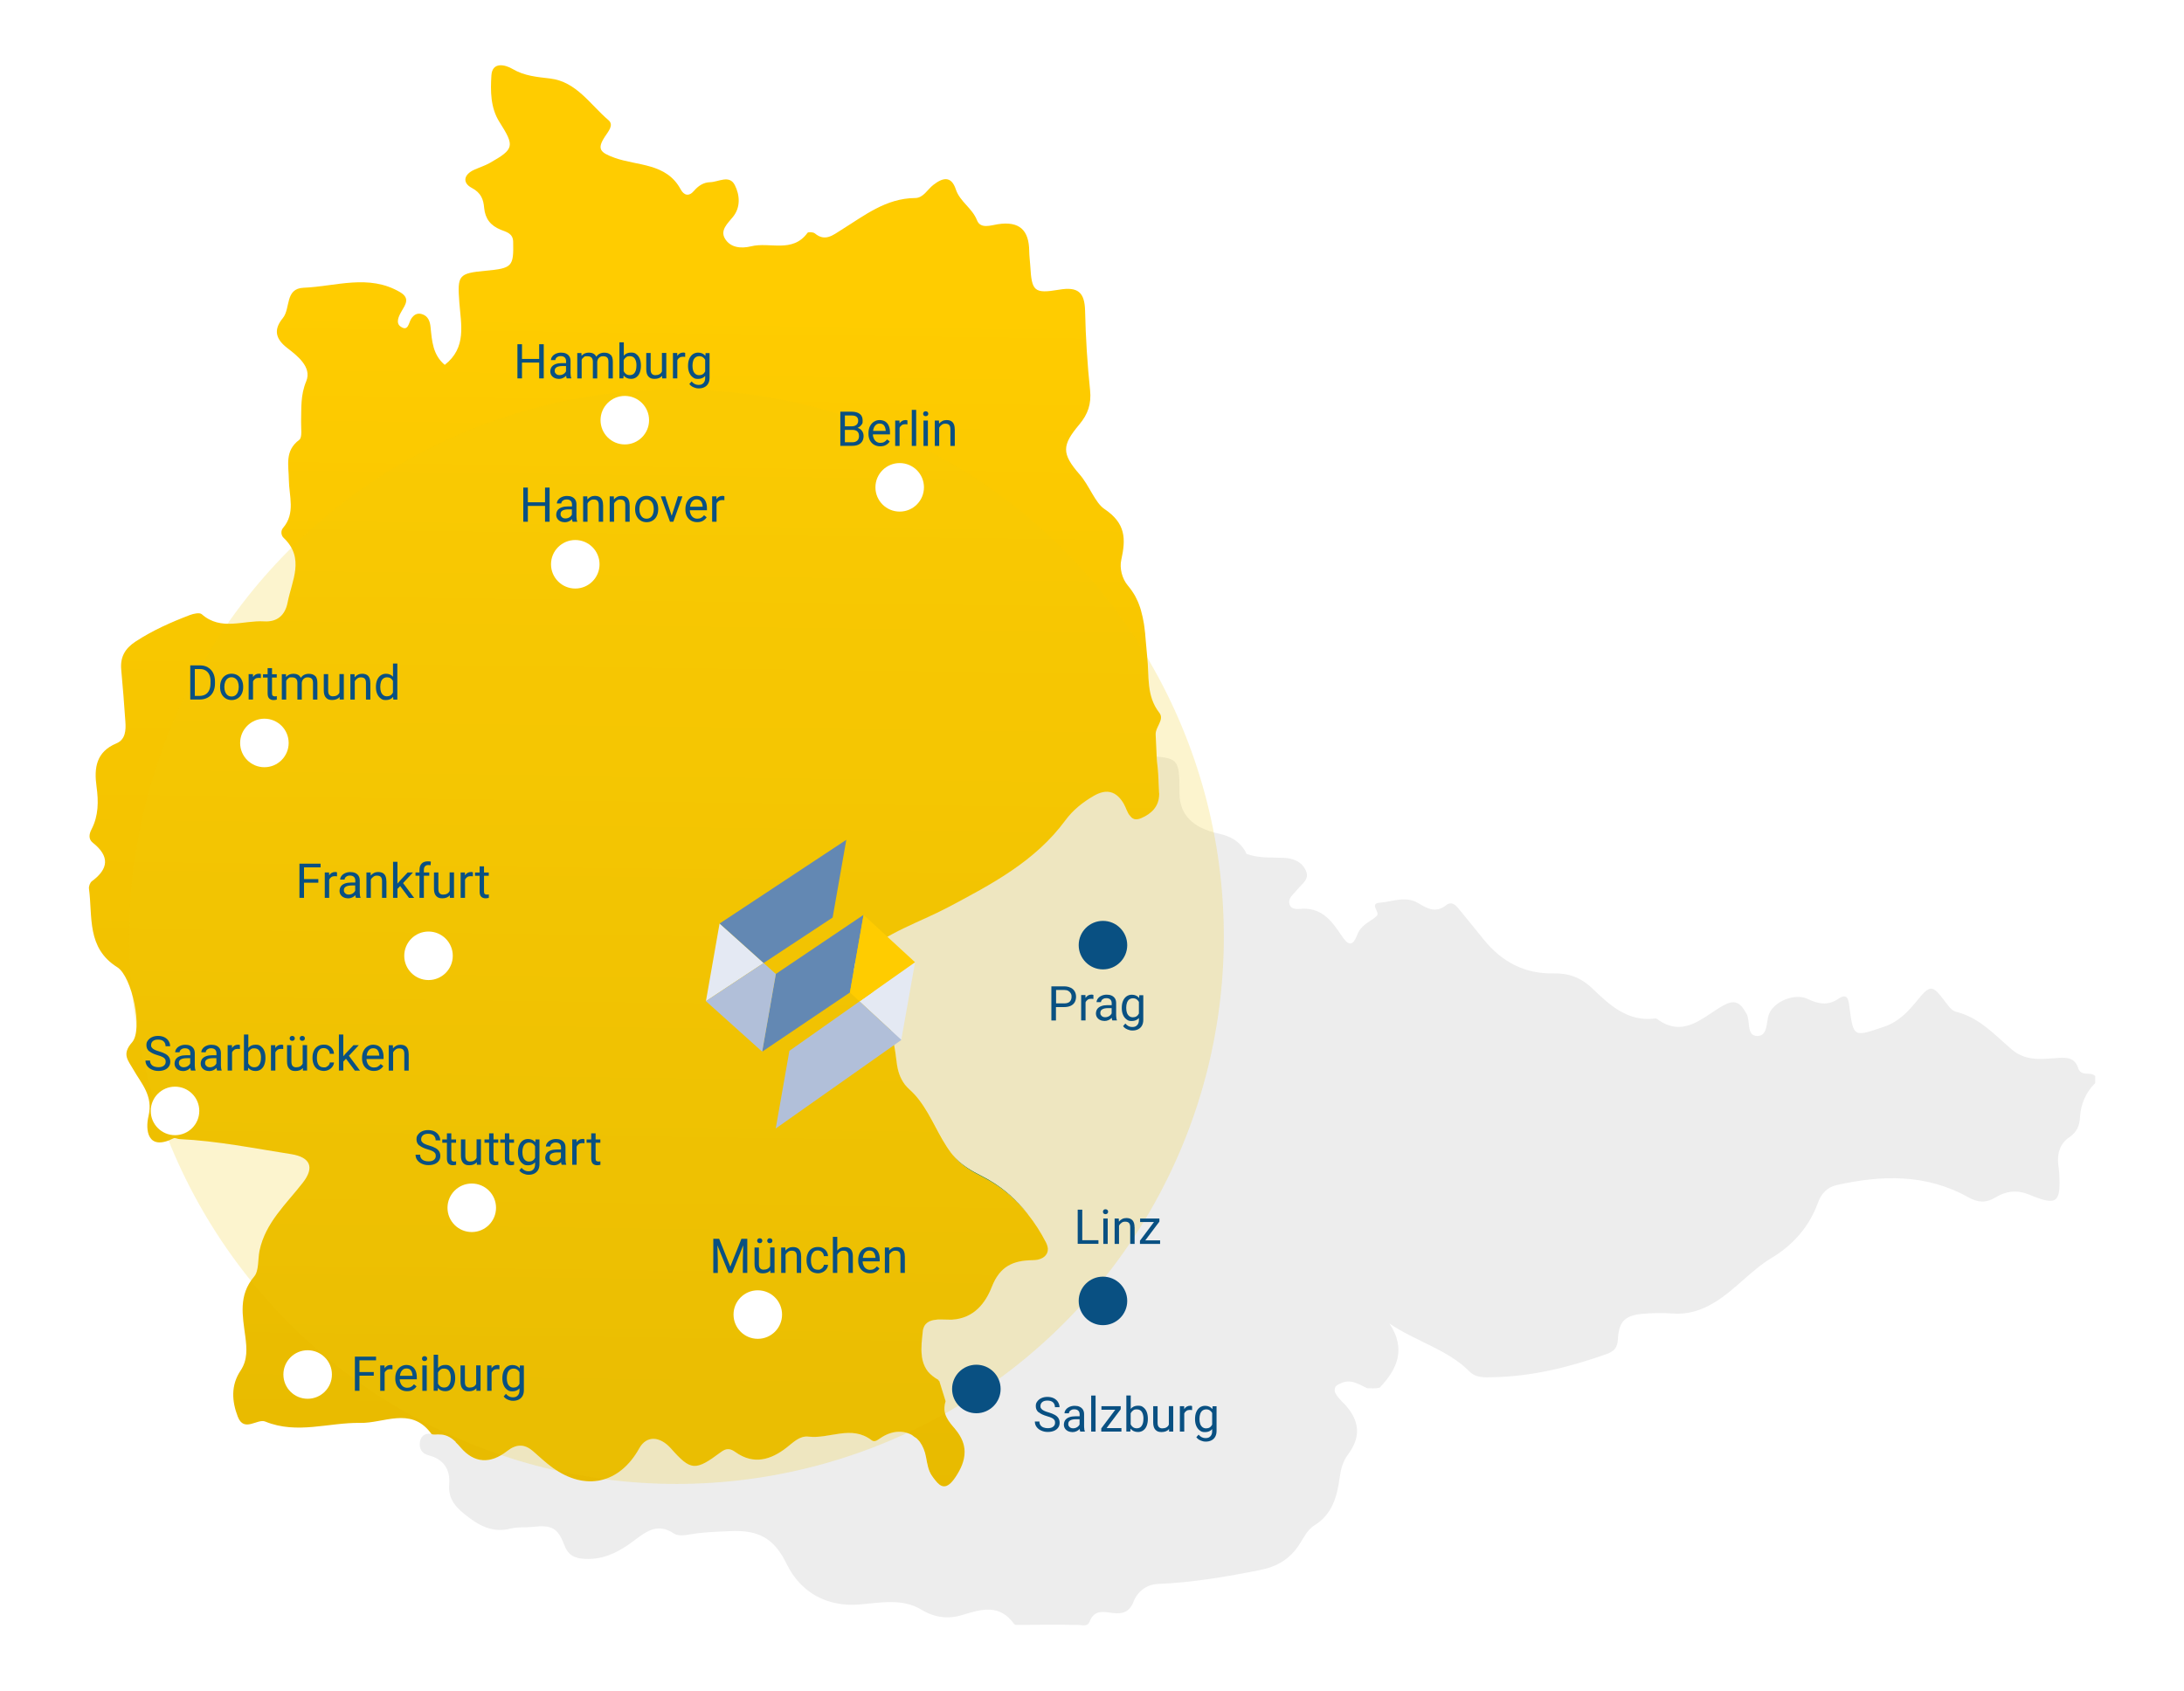 <?xml version="1.0" encoding="UTF-8"?>
<svg id="Ebene_1" data-name="Ebene 1" xmlns="http://www.w3.org/2000/svg" version="1.1" xmlns:xlink="http://www.w3.org/1999/xlink" viewBox="0 0 3726.2 2885.6">
  <defs>
    <style>
      .cls-1 {
        fill: #6388b3;
      }

      .cls-1, .cls-2, .cls-3, .cls-4, .cls-5, .cls-6, .cls-7, .cls-8, .cls-9, .cls-10 {
        stroke-width: 0px;
      }

      .cls-11 {
        fill: #f3e44e;
        stroke: #f3cb0d;
        stroke-miterlimit: 10;
        stroke-width: 20.3px;
      }

      .cls-2 {
        fill: #095082;
      }

      .cls-3 {
        fill: #b1bfd9;
      }

      .cls-12 {
        filter: url(#drop-shadow-1);
      }

      .cls-4 {
        fill: url(#Unbenannter_Verlauf_37);
      }

      .cls-5 {
        fill: #ededed;
      }

      .cls-6 {
        fill: #fc0;
      }

      .cls-7 {
        fill: #f3cb0d;
        opacity: .2;
      }

      .cls-8 {
        fill: #e4e9f3;
      }

      .cls-9 {
        fill: url(#Unbenannter_Verlauf_4);
      }

      .cls-10 {
        fill: #fff;
      }
    </style>
    <linearGradient id="Unbenannter_Verlauf_4" data-name="Unbenannter Verlauf 4" x1="1595.3" y1="1791" x2="1685.2" y2="2363.5" gradientUnits="userSpaceOnUse">
      <stop offset="0" stop-color="#52ae32"/>
      <stop offset="1" stop-color="#458423"/>
    </linearGradient>
    <linearGradient id="Unbenannter_Verlauf_37" data-name="Unbenannter Verlauf 37" x1="1077.4" y1="510.5" x2="1041.5" y2="3252.7" gradientUnits="userSpaceOnUse">
      <stop offset="0" stop-color="#fc0"/>
      <stop offset="1" stop-color="#dfb400"/>
    </linearGradient>
    <filter id="drop-shadow-1" filterUnits="userSpaceOnUse">
      <feOffset dx="7" dy="7"/>
      <feGaussianBlur result="blur" stdDeviation="11.3"/>
      <feFlood flood-color="#095082" flood-opacity=".6"/>
      <feComposite in2="blur" operator="in"/>
      <feComposite in="SourceGraphic"/>
    </filter>
  </defs>
  <g>
    <g>
      <g>
        <g>
          <g>
            <path class="cls-5" d="M3574.7,1836.6v11.6c-16,16.1-24.7,35.7-25.9,58.1-.8,14.6-5.5,25.7-18.1,34.2-15.9,10.7-20.9,27.1-19.1,45.8.5,4.9,1.3,9.6,1.6,14.4,3.2,52.2-3.5,57.7-50.7,38-21-8.7-39.7-6.5-58.1,4.7-16,9.7-29.4,9.1-46.7-.6-71.1-39.7-147.1-37.8-223.9-20.6-16.5,3.7-26.4,14.6-32.2,30.4-14.7,40.7-42.9,72.3-78.6,93.7-36.2,21.8-62.5,54.9-98.3,76.5-22.5,13.6-45.2,20.6-71.5,18.6-16.4-1.2-32.9-.9-49.4.4-30.7,2.6-41.8,12.5-43.4,43.1-.8,15.3-6.6,21.3-20.7,26.2-62.3,21.9-125.6,37.7-192.1,39-15,.3-29.1,1.6-40.6-9.9-37.7-37.7-90.4-50.6-136.3-81.6,28.6,43.5,13.3,77.7-16.7,109.3-7,1.8-14.1,1.2-21.3,1.1-14.6-6.8-28.7-17.1-46-8-3,1-5.7,2.6-7.9,4.9-4.2,7.6.3,13.1,4.4,18.7,3.7,4.4,7.6,8.5,11.8,12.5,25.1,27.9,27,55.1,5.2,84.4-9.1,12.1-12.6,25.6-14.6,40.2-4.4,32.2-12.5,62.3-43,81.2-12.4,7.7-18.6,21.9-26.6,33.9-15.6,23.4-36.6,36.4-65.6,42.2-57.8,11.6-115.5,21.4-174.6,23.9-20,.9-35.2,12.9-42.2,31-6.6,17.1-19,20.4-33.7,18.7-16.6-1.9-32.4-7-41,14.8-3.9,10-15.2,4.6-23.4,5.4-34.2-.9-68.4,0-102.5,0-3.4-3.1-.6,1.4-2.8-1.6-24.7-34.2-54.9-25.8-88.4-15.3-22.7,7.1-46.6,5-69.6-9-32.6-19.9-70-12-105.3-9-54.7,4.6-100.4-19.3-124.7-69-21.4-43.9-47.6-58.6-97.4-56.1-22.3,1.1-44.5,1.5-66.6,5.4-9.5,1.6-21,3.6-28.6-1.4-26.9-18.1-45.8-4.6-67.1,11.6-24.7,18.8-51.8,33.7-85.3,31.7-17.1-1.1-27.8-6.1-34.4-23.5-11-29.4-21.9-34.8-53.8-31.1-12.6,1.4-25.6-.2-37.6,2.9-31.8,8.1-55.2-5.6-78.7-24.5-17.2-13.8-28.2-27.8-26.3-51.1,2.1-25.4-9.6-42.9-35.2-49.4-11.2-2.9-16.1-11-14.9-21.7,1.1-10.2,7.5-16.1,18.5-15.1.2,0,.4,0,.6,0s.2,0,.4,0c1.8,1.6,6.7,1.3,10,1,.8,0,1.5,0,2.2,0,4.1,0,7.8.4,11.2,1.4,5.7,1.6,10.5,4.6,15.1,8.6,1,.9,2,1.8,3,2.8,0,.3,0,.6,0,.6,2.9,2.6,5.6,5.6,8.4,8.9,23.2,27.2,50.9,28.4,79.2,6.1,15.7-12.3,29.8-12.7,44.7.5,10.6,9.4,21.2,19.2,32.7,27.6,56.2,40.8,114.8,27.6,148.3-33.1,11.9-21.4,34.5-21.2,53.9.5,33.8,38.1,41.4,38.9,85.1,6.3,9.6-7.1,15.9-6.4,25.1,0,31.2,22.2,60.5,13.1,87.5-8.1,11.5-8.9,21.9-20.2,37.2-18.4,35.7,4.1,72.9-20.4,107.4,6.1,5.1,3.9,10.2-.3,15.6-3.9,18.9-12.6,38.3-13.4,53.3-4.9,2.3,2,4.9,3.8,7.5,5.3,2,1.8,4,3.8,5.7,6,5.2,7.2,9,16.2,10.9,26.9,1.9,10.4,3.6,21.8,9.3,30.3,2.1,3.1,4.2,6.1,6.3,8.6,0,0,.1.1.2.2,9.3,12,19.2,17,34-4.9,10.1-14.9,15.8-29.2,15.9-43,0-.6,0-1.2,0-1.8-.3-12-4.9-24-14.7-36.1-1-1.3-2-2.5-3.1-3.8-1.7-2-3.4-4-5-6-.2-.2-.4-.5-.6-.7-5.8-7.4-10.2-15.1-11-24.2,0-.6,0-1.3,0-1.9,0-.9,0-1.8.1-2.8.1-2.9.7-6,1.8-9.4,0-.2,0-.3.1-.6l-10.7-34.3c-.4-.2-.8-.5-1.2-.7l-.4-1.3c-7.6-4.2-13.4-9-17.8-14.2,0,0,0,0,0,0-1-1.2-1.8-2.5-2.7-3.8-4.2-6.7-6.6-14-7.6-21.5,0-.4,0-.7,0-1.1l-.2-1.3c-.4-3.1-.5-6.4-.6-9.5v-.8c0-2.2,0-4.5.2-6.7h0c0-1.1,0-2,.1-3v-.6c.5-6.6,1.3-13.2,1.9-19.5,1.5-15.1,11.4-19.5,22.9-20.6,2.6-.3,5.4-.4,8.1-.4,5.3,0,10.6.3,15.4.3s2.4,0,3.4,0c37.9-2.1,57.5-28.9,68-55.8,14-35.8,36.7-45.4,70.2-45.7,11.1,0,19.7-4,23.4-10.6.9-1.4,1.4-3.1,1.8-4.8,0-.3.1-.7.2-1.1,0-.4,0-.7,0-1.1,0-1.1,0-2.1,0-3.2-.1-.9-.3-1.9-.6-2.9-.5-2.1-1.3-4.2-2.4-6.4-8.8-17.5-19.3-33.9-31.4-48.8-18.2-23.1-40-42.8-65.3-57.5-3.6-2.1-7.3-4.1-11.1-6.1-20.5-10.4-37.6-20.1-51.6-37.2,0,0,0,0-.1-.1-.5-.6-.9-1.2-1.4-1.8-8-10.7-14.6-22.4-21-34.2-1.3-2.3-2.6-4.7-3.9-7.1-9.2-17.3-18.2-34.6-30.2-49.8,0,0-.1-.2-.2-.3-4.9-6.3-10.2-12.4-16.3-17.9-3.1-2.8-5.8-5.7-8.3-8.7,0,0,0,0,0,0-8.3-11.1-12.4-23.4-14.2-38.4-5.5-45.4-14.6-89.6-43.8-125.2-6-7.5-12.8-14.7-20.7-21.4-1.6-1.4-3-2.7-4.2-4h0c-6.5-7.2-6.3-13.4-2.6-19.4,2.7-4.4,7.4-8.8,12.6-13.5,42.6-38.4,97-54.8,146.1-80.7,74.8-39.5,148.8-78.4,200.5-148.6,12.7-17.3,29.5-30.7,48.4-41.7,19.7-11.5,34.9-8.7,46.7,6.8,1.5,1.9,2.9,4.1,4.3,6.4,3.9,6.7,6.1,15.9,11,21,1.5,2.1,3.2,3.7,5.4,4.7,1.2.6,2.6,1,4.3,1.1,2.6.1,5.7-.5,9.5-2.1,16.9-7.2,30-19.4,30.4-39.9,0-.9,0-1.8,0-2.8v-1c-.5-10.1-1-20.3-1.4-30.4-.4-10.1-2.3-20.2-2.7-30.4,38.1,3.2,38.9,9.1,39.1,63.2.3,35.8,22.5,58.6,66.8,68.2,20,4.4,34.7,12.4,45,29.4.8,1.8,1.6,3.4,2.5,5.1,1.6.6,3.1,1.1,4.7,1.6,1.8.6,3.7,1.1,5.6,1.5,1.1.3,2.3.5,3.5.8,5.8,1.1,11.6,1.7,17.5,2.1,2.6.1,5.4.3,8,.3.6,0,1.3,0,1.9,0h.1c7.3.2,14.6.2,21.9.5,16.5.8,31.2,6.3,38.2,22.1,6.6,14.8-7.1,22.4-14.6,31.9-5.9,7.6-16.3,14.4-13.6,24.4,3.2,12.1,16.2,8.4,25.1,8.4,32,.2,48.1,22.3,63.3,45.1,10.8,16.3,18.9,22.1,27.7-1.4,3.7-10,12.5-17,21.6-22.9,4-2.6,8.1-5.2,11.4-8.6,6.2-6.4-13.6-20.9,5.1-22.4,21.7-1.8,44.2-12.1,65.5.6,15.6,9.4,29.8,17.7,47.6,3.7,10.6-8.3,17.8,1.4,23.9,8.9,13.6,16.4,26.9,33.1,40.4,49.7,30.4,37.7,69.5,58.7,118.4,57.7,26.8-.6,47.7,7.1,67.6,26.4,29.2,28.2,60,56.4,106.2,50.6.9,0,2.1,0,2.9.4,46.6,34.7,79.2-3.9,114.5-23.1,21.2-11.6,29.7-1.5,38.7,14.6,7.1,12.7-.7,37.6,18.2,37.9,18.5.3,14.9-23.5,20.2-37.3,8.3-21.7,44.2-36.4,65.9-25.9,17.9,8.6,34.5,11.9,52,0,15.7-10.7,17.5.5,19.1,12.5,7.1,53.8,6.9,52.7,59.3,34.9,25.7-8.7,41.5-26.4,57.7-46.2,20.9-25.7,25.1-24.7,44.6.9,5.8,7.6,12.4,17.9,20.4,19.8,40.1,9.8,66.2,39.7,95.4,64.5,23.1,19.5,48.6,16.4,74.5,14.6,16.4-1.2,32.2-2.6,38.4,16.7,5.1,15.8,21.3,5.5,29.2,13.9Z"/>
            <path class="cls-2" d="M1486,1687.3c-3.4-4.1-7.1-8.2-11.1-12.1-.2-.2-.5-.4-.7-.6-2.3-2.3-4.7-4.5-7.3-6.6-2.4-2.1-4.4-4.1-5.8-6,1.2,1.3,2.6,2.6,4.2,4,7.9,6.7,14.7,13.9,20.7,21.4Z"/>
            <path class="cls-2" d="M1630.8,2440.5c-.5-.6-1-1.2-1.5-1.8-2.3-2.7-4.5-5.3-6.6-8,1.6,2,3.3,4,5,6,1.1,1.3,2.1,2.6,3.1,3.8Z"/>
            <path class="cls-2" d="M1753.3,2071.5c-16.4-20.4-35.8-38.1-57.9-52-1.8-1.1-3.6-2.2-5.4-3.3-3.7-2.2-7.6-4.3-11.4-6.3-21.3-10.8-38.9-20.9-53.2-39.2,13.9,17,31,26.7,51.6,37.2,3.8,1.9,7.4,3.9,11.1,6.1,25.2,14.7,47.1,34.4,65.3,57.5Z"/>
          </g>
          <path class="cls-11" d="M2176.1,1572.4"/>
        </g>
        <path class="cls-9" d="M1688,2014c-3.6-2.1-7.3-4.1-11.1-6.1-20.5-10.4-37.6-20.1-51.6-37.2,14.2,18.3,31.9,28.3,53.2,39.2,3.9,2,7.7,4.1,11.4,6.3,1.9,1.1,3.6,2.1,5.4,3.3,22.1,13.9,41.4,31.6,57.9,52-18.2-23.1-40-42.8-65.3-57.5ZM1627.7,2436.7c-1.7-2-3.4-4-5-6,2.1,2.7,4.3,5.3,6.6,8,.5.6,1,1.2,1.5,1.8-1-1.3-2-2.5-3.1-3.8ZM1465.3,1665.9c-1.6-1.4-3-2.7-4.2-4,1.4,1.9,3.3,3.9,5.8,6,2.6,2.1,5,4.4,7.3,6.6.2.2.5.4.7.6,4,3.9,7.7,7.9,11.1,12.1-6-7.5-12.8-14.7-20.7-21.4Z"/>
        <path class="cls-4" d="M1977.7,1353.3c0,.9,0,1.8,0,2.8-.4,20.4-13.5,32.7-30.4,39.9-3.8,1.6-6.9,2.3-9.5,2.1-1.6,0-3.1-.4-4.3-1.1-2.2-1-3.9-2.7-5.4-4.7-4.9-5.1-7.1-14.3-11-21-1.4-2.3-2.8-4.5-4.3-6.4-11.7-15.4-26.9-18.3-46.7-6.8-18.9,10.9-35.7,24.4-48.4,41.7-51.7,70.2-125.7,109-200.5,148.6-49.1,25.9-103.5,42.4-146.1,80.7-5.2,4.7-9.9,9.1-12.6,13.5-3.7,6-3.9,12.1,2.6,19.4h0c1.4,1.9,3.3,3.9,5.8,6,2.6,2.1,5,4.4,7.3,6.6.2.2.5.4.7.6,4,3.9,7.7,7.9,11.1,12.1,29.2,35.5,38.4,79.7,43.8,125.2,1.8,15,5.8,27.3,14.2,38.4,0,0,0,0,0,0,2.4,3,5.1,5.8,8.3,8.7,6.1,5.5,11.4,11.5,16.3,17.9,0,0,.1.2.2.3,20.9,27.5,32.8,61.2,53.5,89,1,1.3,2,2.6,3,3.8,0,0,0,0,.1.1,14.2,18.3,31.9,28.3,53.2,39.2,3.9,2,7.7,4.1,11.4,6.3,1.9,1.1,3.6,2.1,5.4,3.3,22.1,13.9,41.4,31.6,57.9,52,12,15,22.5,31.4,31.4,48.8,1.1,2.2,1.9,4.4,2.4,6.4.3,1,.4,2,.6,2.9.2,1.1.2,2.1,0,3.2,0,.4,0,.7,0,1.1,0,.4-.1.8-.2,1.1-.4,1.7-.9,3.4-1.8,4.8-3.8,6.6-12.3,10.5-23.4,10.6-33.4.4-56.2,9.9-70.2,45.7-10.5,26.9-30.2,53.7-68,55.8-1.1,0-2.3,0-3.4,0-4.8,0-10.1-.3-15.4-.3s-5.4,0-8.1.4c-11.5,1.1-21.4,5.6-22.9,20.6-.6,6.3-1.4,12.9-1.9,19.5v.6c0,1-.1,1.9-.1,2.9h0c-.1,2.3-.2,4.6-.2,6.8v.8c0,3.1.2,6.4.6,9.5l.2,1.3c0,.3,0,.7,0,1.1,1.1,7.5,3.4,14.8,7.6,21.5.8,1.3,1.7,2.6,2.7,3.8,0,0,0,0,0,0,4.4,5.2,10.2,10,17.8,14.2l.4,1.3c.4.2.8.5,1.2.7l10.7,34.3c0,.2-.1.4-.1.6-1.1,3.4-1.6,6.4-1.8,9.4-.1.9-.1,1.8-.1,2.8s0,1.2,0,1.9c.7,9,5.2,16.7,11,24.2.2.2.4.5.6.7,2.1,2.7,4.3,5.3,6.6,8,.5.6,1,1.2,1.5,1.8,9.8,12.2,14.5,24.1,14.7,36.1,0,.6,0,1.1,0,1.8,0,13.9-5.8,28.1-15.9,43-14.8,21.9-24.7,16.9-34,4.9,0,0-.1-.1-.2-.2-2.1-2.5-4.2-5.5-6.3-8.6-5.6-8.5-7.4-19.9-9.3-30.3-1.9-10.7-5.7-19.7-10.9-26.9-1.8-2.2-3.7-4.2-5.7-6-2.6-1.5-5.2-3.3-7.5-5.3-15-8.5-34.4-7.8-53.3,4.9-5.4,3.6-10.4,7.9-15.6,3.9-34.5-26.4-71.7-1.9-107.4-6.1-15.3-1.8-25.7,9.5-37.2,18.4-26.9,21.1-56.3,30.3-87.5,8.1-9.1-6.5-15.5-7.2-25.1,0-43.7,32.7-51.3,31.8-85.1-6.3-19.4-21.7-41.9-21.9-53.9-.5-33.6,60.7-92.1,73.9-148.3,33.1-11.5-8.4-22-18.2-32.7-27.6-14.9-13.2-29-12.8-44.7-.5-28.3,22.2-55.9,21.1-79.2-6.1-2.8-3.3-5.6-6.3-8.4-8.9-.1,0-.1-.2,0-.6-1-1-2-1.9-3-2.8-4.6-4-9.5-7-15.1-8.6-3.4-1-7.1-1.4-11.2-1.4-.7,0-1.4,0-2.2,0-3.3.3-8.2.6-10-1-.1-.1-.2-.2-.3-.4-.7-1-1.4-1.9-2.2-2.9-33.9-42.6-79.2-14.6-119-15.4-53.8-.9-107.5,19.9-161.9-2.3-13.6-5.6-36.2,19.3-46.9-8.3-10.2-26.4-12-53.6,4.7-78.6,12.4-18.5,10.7-38.2,8.1-58.5-4.6-35.2-12.1-70,15-101.9,8.6-10.1,6.2-29.4,9.3-44.4,10.1-47.9,45.7-79.6,73.9-116,20.4-26.2,12.6-43.4-19.8-48.6-63.4-9.9-126.3-22.7-190.6-25.7-3.4-.1-7.6-2.7-10.1-1.4-45.4,22.9-48.2-15.4-42.9-37.5,8.5-35.4-12.1-55.5-26.1-80.3-8.4-15-20.1-25.4-1.9-45.9,19-21.4.1-112.3-25.2-128.2-52.5-32.9-41.9-86-48.3-133.9-.6-4.1,1.8-10.4,4.9-12.8,29.1-21.4,30.4-42.9,1.7-65.7-8.1-6.4-6.2-15.3-2.3-22.8,12.1-23.4,12.1-47.9,8.6-73.1-4.4-31.6-.8-59.2,33.9-73.7,15.5-6.5,16.4-22.4,15.3-37.1-2-29.7-4.4-59.3-7.1-88.9-1.9-21.2,6.4-35.9,24.4-47.7,29.2-19.1,60.5-33,92.8-45.3,6.3-2.4,16.6-4.6,20.2-1.4,32.9,29,70.8,10.1,106.3,12.2,22.1,1.4,35.9-10.1,40.2-32.3,7.2-37.3,29.9-75.5-6.9-110.3-4.3-4.1-5.1-11.9-1-16.7,21.8-25.4,10.3-54.5,10-82.4-.2-24.1-7.6-49.2,17.7-68,5.6-4.1,2.9-20.2,3.2-30.9.6-23.3-1.2-45.4,8.8-69.2,10.1-24.4-16.1-44-32.7-56.9-22.7-17.6-21.2-33.7-7.2-50.9,13.4-16.5,3.2-50.4,35.5-51.7,54.9-2.2,110.8-23.9,164.4,7.5,17.6,10.4,9.3,21,2.6,32.7-4.9,8.4-10.4,19.9-1.7,26,13.3,9.4,13.7-6.6,18.3-13.5,4.4-6.6,10.1-10.1,18.1-7.7,10.9,3.2,13.9,12.9,14.8,22.4,2.4,23.7,3.9,47.3,24.2,64.2,37.7-29.4,27.7-69,24.9-106-3.5-46.9-1.9-50.2,44.9-54.6,45.4-4.2,47.9-7.1,46.9-49.5-.3-14.6-12-16.7-21.3-20.5-17.2-7.1-26.4-18.5-28.2-37.4-1.2-14-5.1-25.5-21-33.9-16.7-8.8-13.9-23.1,4.5-31.2,8.7-3.9,17.9-6.8,26.1-11.4,42.1-23.9,42.6-28.7,16.4-70.1-15.3-24.2-15.3-52.8-13.6-79.5,1.5-23.2,23-18.5,35.9-10.9,20.5,12.1,41.8,13.7,64.5,16.4,44.7,5.4,68.2,44.6,99.3,71,9.9,8.4-.5,19.5-6.3,28.5-13.5,20.9-7.9,26.8,16.6,35.7,38.9,14.1,88.5,8.6,112.9,53.9,5.5,10.2,13.9,12.9,22.7,2.6,7.3-8.5,16.1-14.5,27.5-14.8,14.4-.3,32.9-13.3,42.2,5,8.5,16.8,10.2,37.6-3.1,54.1-9.3,11.4-22.1,22.7-13.9,36.9,9.2,15.9,27.8,17.6,44.8,13.4,31.9-7.9,70.6,12.2,96.2-23,1.4-1.9,9.9-1.3,12.6,1,17.6,14.7,31.2,2.6,45.1-6,39.3-24.4,76-54,125.9-54.4,14.1,0,20.9-14.6,31.1-22.4,15.4-12,30.4-16.6,38.4,7.8,7,20.9,27.9,31.7,36.1,52.6,6,15.3,23.8,8.5,35.5,6.7,37.2-5.7,53.3,10.3,53.6,46.2.1,8.3,1.3,16.6,1.8,24.9,2.5,43.1,6.2,47.9,49.3,40.6,31.9-5.4,43.5,4.4,44.2,36.1,1,45.2,3.8,90.5,8.5,135.3,2.5,23.5-3.8,41.4-18.4,58.7-29.7,35.4-30.6,49.5.7,85.3,16.5,18.9,26.2,48.1,42,58.7,36.8,24.7,36.9,51,28.9,87.2-3,13.4,1,31.7,11.5,43.9,4.7,5.6,8.6,11.3,12,17.2,0,0,0,0,0,0,.9,1.6,1.7,3.3,2.5,5,.9,1.9,1.9,3.8,2.7,5.7h0c1.4,3.6,2.8,7.1,3.9,10.6,0,.1,0,.4.1.5.4,1.1.7,2.2,1,3.3,2.1,7.2,3.6,14.6,4.9,22.1.4,2.1.6,4.2.9,6.3.5,3.6.9,7.4,1.3,11.1,0,.5,0,1.1.1,1.6.4,4.2.8,8.5,1.1,12.7.7,8.4,1.4,16.9,2.3,25.4,3.6,32.6-2,66.4,20.8,95.5,9,11.6-7.1,23.9-6.4,37.1.6,11.5,1.1,22.9,1.6,34.4,0,1,0,2.1.1,3.1.4,10.1,2.3,20.2,2.7,30.4.4,10.1.9,20.2,1.4,30.4v1Z"/>
      </g>
      <g>
        <circle class="cls-7" cx="1154.2" cy="1598.4" r="933.8"/>
        <path class="cls-11" d="M2176.1,1530.7"/>
      </g>
    </g>
    <g class="cls-12">
      <polygon class="cls-1" points="1293.3 1787.6 1443.1 1686.6 1466.4 1554.1 1316.6 1655 1293.3 1787.6"/>
      <polygon class="cls-8" points="1295.9 1636.3 1220.7 1568.8 1197.4 1701.4 1295.9 1636.3"/>
      <polygon class="cls-3" points="1220.7 1568.8 1295.9 1636.3 1197.4 1701.4 1293.4 1787.6 1316.7 1655 1220.7 1568.8"/>
      <polygon class="cls-1" points="1220.8 1568.9 1295.9 1636.3 1413.6 1558.7 1436.9 1426.1 1220.8 1568.9"/>
      <polygon class="cls-8" points="1530.7 1767.7 1554.2 1635 1459.5 1701.6 1459.5 1701.9 1530.7 1767.7"/>
      <polygon class="cls-6" points="1466.4 1554.1 1443.1 1686.6 1459.5 1701.8 1554 1635.1 1554.2 1635 1466.4 1554.1"/>
      <polygon class="cls-3" points="1459.5 1701.8 1339.8 1786.2 1316.5 1918.7 1530.7 1767.7 1530.7 1767.4 1459.5 1701.8"/>
    </g>
  </g>
  <g>
    <g>
      <g>
        <path class="cls-2" d="M927.7,587.4v58.3h-7.8v-27h-29.3v27h-7.8v-58.3h7.8v25.1h29.3v-25.1h7.8Z"/>
        <path class="cls-2" d="M973.6,641c.3,1.6.6,3,1.1,4.1v.6h-7.8c-.5-1-.8-2.5-1-4.5-1.5,1.6-3.3,2.9-5.4,3.9-2.1,1-4.4,1.5-6.9,1.5s-5.4-.6-7.7-1.7c-2.2-1.1-4-2.7-5.2-4.6-1.2-1.9-1.8-4.1-1.8-6.5s.8-5.7,2.4-7.8c1.6-2.1,3.8-3.7,6.8-4.8s6.4-1.6,10.4-1.6h7.3v-3.4c0-2.6-.8-4.7-2.3-6.2-1.6-1.5-3.8-2.3-6.7-2.3s-3.4.3-4.8.9c-1.4.6-2.5,1.5-3.3,2.5-.8,1.1-1.2,2.2-1.2,3.4h-7.5c0-2.1.7-4.2,2.2-6.1,1.4-2,3.5-3.6,6.1-4.8,2.6-1.2,5.6-1.9,9-1.9s6,.5,8.4,1.6c2.4,1.1,4.3,2.7,5.7,4.9,1.4,2.2,2,4.8,2,8v20.2c0,1.5.1,3.1.4,4.7ZM959.5,639.2c1.5-.6,2.8-1.4,3.8-2.4,1.1-1,1.9-2.1,2.4-3.2v-9h-6.1c-4.3,0-7.5.7-9.8,2-2.3,1.3-3.4,3.3-3.4,6s.3,2.7,1,3.8,1.6,2,2.8,2.7c1.2.7,2.7,1,4.5,1s3.3-.3,4.8-.9Z"/>
        <path class="cls-2" d="M1041.9,605.4c2.5,2.5,3.7,6.5,3.7,11.9v28.5h-7.5v-28.5c0-3.4-.8-5.9-2.3-7.3s-3.9-2.1-6.9-2.1-3.6.4-5,1.2c-1.4.8-2.6,1.9-3.4,3.3-.8,1.4-1.3,2.9-1.5,4.7v28.7h-7.5v-28.5c0-6.3-3.1-9.4-9.2-9.4s-4.5.5-6.2,1.6c-1.6,1.1-2.9,2.6-3.7,4.5v31.8h-7.5v-43.3h7.1l.2,4.7c1.5-1.8,3.3-3.1,5.4-4.1,2.1-.9,4.6-1.4,7.3-1.4s5.4.6,7.5,1.7c2.1,1.1,3.8,2.9,4.9,5.2,1.5-2.1,3.4-3.8,5.7-5,2.3-1.2,5-1.8,8-1.8,4.8,0,8.4,1.3,10.8,3.8Z"/>
        <path class="cls-2" d="M1085.7,604.4c2.5,1.8,4.5,4.4,5.8,7.7s2,7.2,2,11.6v.8c0,4.2-.7,8-2,11.4s-3.2,5.9-5.8,7.8c-2.5,1.9-5.6,2.8-9,2.8-5.5,0-9.7-1.9-12.7-5.7l-.4,4.9h-6.8v-61.5h7.5v22.8c3-3.6,7.1-5.4,12.3-5.4s6.6.9,9.1,2.7ZM1085.9,623.7c0-4.8-.9-8.6-2.7-11.5s-4.7-4.4-8.6-4.4-4.7.6-6.4,1.8c-1.7,1.2-3.1,2.9-4.1,4.9v18.9c1,2.1,2.4,3.7,4.1,4.9,1.7,1.2,3.9,1.8,6.4,1.8,3.8,0,6.6-1.5,8.4-4.4,1.9-2.9,2.8-6.7,2.8-11.4v-.8Z"/>
        <path class="cls-2" d="M1136.8,602.4v43.3h-7.1v-4.3c-3,3.4-7.2,5.1-12.8,5.1s-7.9-1.3-10.5-3.9c-2.5-2.6-3.8-6.7-3.8-12.3v-27.9h7.5v28c0,3.6.7,6.1,2.2,7.6s3.4,2.2,5.7,2.2c5.6,0,9.4-2.1,11.3-6.3v-31.6h7.5Z"/>
        <path class="cls-2" d="M1167.5,601.8c.7.1,1.2.2,1.5.4v6.8c-1.1-.2-2.4-.3-3.6-.3-2.5,0-4.5.5-6.1,1.6-1.6,1.1-2.9,2.6-3.7,4.6v30.8h-7.5v-43.3h7.3l.2,4.9c1.1-1.8,2.5-3.2,4.2-4.2,1.7-1,3.7-1.5,6-1.5s1.1,0,1.8.2Z"/>
        <path class="cls-2" d="M1210.6,602.4v42.4c0,3.8-.8,7-2.3,9.7-1.5,2.7-3.7,4.8-6.5,6.2-2.8,1.4-6,2.1-9.6,2.1s-3.5-.3-5.5-.8c-2-.5-4-1.3-5.9-2.4-1.9-1.1-3.5-2.6-4.7-4.3l3.9-4.4c3.2,3.9,7.1,5.9,11.6,5.9s6.3-1,8.4-3c2-2,3.1-4.9,3.1-8.6v-3.7c-2.9,3.4-7,5.1-12.1,5.1s-6.4-.9-9-2.8c-2.6-1.9-4.6-4.5-6-7.8s-2.1-7.1-2.1-11.3v-.8c0-4.4.7-8.2,2.1-11.6,1.4-3.3,3.4-5.9,6-7.8,2.6-1.8,5.6-2.8,9.1-2.8,5.3,0,9.4,1.9,12.4,5.6l.3-4.8h6.8ZM1203.1,633.9v-19.9c-1-1.9-2.4-3.4-4-4.5-1.7-1.1-3.7-1.7-6.1-1.7s-4.7.7-6.5,2.1-3,3.3-3.8,5.7c-.8,2.4-1.2,5.1-1.2,8.1v.8c0,3,.4,5.7,1.2,8,.8,2.4,2.1,4.2,3.8,5.6,1.7,1.4,3.8,2.1,6.4,2.1,4.6,0,8.1-2.1,10.2-6.4Z"/>
      </g>
      <g>
        <path class="cls-2" d="M1470.7,735.3c1.8,2.5,2.7,5.5,2.7,8.8s-.8,6.6-2.4,9.1c-1.6,2.5-3.8,4.4-6.7,5.7-2.9,1.3-6.3,1.9-10.2,1.9h-20.4v-58.3h19.1c6.1,0,10.8,1.3,14.1,3.8,3.3,2.5,4.9,6.4,4.9,11.7s-.8,5.1-2.3,7.2c-1.5,2.1-3.7,3.7-6.4,4.9,3.2.9,5.7,2.5,7.5,5.1ZM1441.5,708.9v18.6h11.6c2.2,0,4.1-.4,5.8-1.1,1.7-.7,3-1.8,3.9-3.2.9-1.4,1.4-3.1,1.4-5,0-3.2-.9-5.5-2.8-7-1.8-1.5-4.7-2.2-8.5-2.2h-11.4ZM1462.6,751.9c2-1.9,3-4.4,3-7.7s-.9-6-2.7-7.8c-1.8-1.8-4.6-2.8-8.4-2.8h-13v21.1h12.7c3.6,0,6.4-.9,8.4-2.8Z"/>
        <path class="cls-2" d="M1518.6,741.3h-29.3c0,2.7.6,5.1,1.7,7.3,1,2.2,2.5,3.9,4.4,5.2,1.9,1.3,4.1,1.9,6.7,1.9s4.7-.5,6.5-1.5c1.8-1,3.5-2.5,4.9-4.4l4.5,3.5c-1.6,2.5-3.7,4.5-6.4,6-2.7,1.6-6,2.3-9.9,2.3s-7.4-.9-10.5-2.7c-3-1.8-5.3-4.3-7-7.4-1.6-3.2-2.5-6.8-2.5-10.8v-1.7c0-4.5.9-8.5,2.6-11.8,1.8-3.4,4.1-6,7-7.7,2.9-1.8,6-2.7,9.3-2.7s7.4.9,10,2.7c2.7,1.8,4.6,4.3,5.9,7.5,1.3,3.2,1.9,6.8,1.9,11v3.3ZM1511.1,734.7c-.2-3.4-1.1-6.2-2.7-8.5-1.6-2.3-4.2-3.4-7.6-3.4s-5.5,1.1-7.5,3.3c-2,2.2-3.2,5.3-3.7,9.2h21.6v-.6Z"/>
        <path class="cls-2" d="M1546.7,717c.7.1,1.2.2,1.5.4v6.8c-1.1-.2-2.4-.3-3.6-.3-2.5,0-4.5.5-6.1,1.6-1.6,1.1-2.9,2.6-3.7,4.6v30.8h-7.5v-43.3h7.3l.2,4.9c1.1-1.8,2.5-3.2,4.2-4.2,1.7-1,3.7-1.5,6-1.5s1.1,0,1.8.2Z"/>
        <path class="cls-2" d="M1555.6,760.9v-61.5h7.5v61.5h-7.5Z"/>
        <path class="cls-2" d="M1582.6,703c.8.8,1.2,1.8,1.2,3s-.4,2.2-1.2,3-1.9,1.2-3.3,1.2-2.5-.4-3.2-1.2c-.8-.8-1.1-1.8-1.1-3s.4-2.2,1.1-3,1.8-1.2,3.2-1.2,2.5.4,3.3,1.2ZM1575.6,760.9v-43.3h7.5v43.3h-7.5Z"/>
        <path class="cls-2" d="M1629,732.5v28.4h-7.5v-28.5c0-3.3-.7-5.7-2.1-7.2-1.4-1.5-3.6-2.2-6.5-2.2s-4.4.6-6.2,1.9c-1.8,1.3-3.3,2.9-4.3,5v31h-7.5v-43.3h7.1l.2,5.3c1.6-1.9,3.5-3.5,5.6-4.5,2.2-1.1,4.6-1.6,7.2-1.6,9.3,0,13.9,5.2,13.9,15.7Z"/>
      </g>
      <g>
        <path class="cls-2" d="M937.7,832v58.3h-7.8v-27h-29.3v27h-7.8v-58.3h7.8v25.1h29.3v-25.1h7.8Z"/>
        <path class="cls-2" d="M983.7,885.6c.3,1.6.6,3,1.1,4.1v.6h-7.8c-.5-1-.8-2.5-1-4.5-1.5,1.6-3.3,2.9-5.4,3.9-2.1,1-4.4,1.5-6.9,1.5s-5.4-.6-7.7-1.7c-2.2-1.1-4-2.7-5.2-4.6-1.2-1.9-1.8-4.1-1.8-6.5s.8-5.7,2.4-7.8c1.6-2.1,3.8-3.7,6.8-4.8s6.4-1.6,10.4-1.6h7.3v-3.4c0-2.6-.8-4.7-2.3-6.2-1.6-1.5-3.8-2.3-6.7-2.3s-3.4.3-4.8.9c-1.4.6-2.5,1.5-3.3,2.5-.8,1.1-1.2,2.2-1.2,3.4h-7.5c0-2.1.7-4.2,2.2-6.1,1.4-2,3.5-3.6,6.1-4.8,2.6-1.2,5.6-1.9,9-1.9s6,.5,8.4,1.6c2.4,1.1,4.3,2.7,5.7,4.9,1.4,2.2,2,4.8,2,8v20.2c0,1.5.1,3.1.4,4.7ZM969.5,883.8c1.5-.6,2.8-1.4,3.8-2.4,1.1-1,1.9-2.1,2.4-3.2v-9h-6.1c-4.3,0-7.5.7-9.8,2-2.3,1.3-3.4,3.3-3.4,6s.3,2.7,1,3.8,1.6,2,2.8,2.7c1.2.7,2.7,1,4.5,1s3.3-.3,4.8-.9Z"/>
        <path class="cls-2" d="M1029,861.9v28.4h-7.5v-28.5c0-3.3-.7-5.7-2.1-7.2-1.4-1.5-3.6-2.2-6.5-2.2s-4.4.6-6.2,1.9c-1.8,1.3-3.3,2.9-4.3,5v31h-7.5v-43.3h7.1l.2,5.3c1.6-1.9,3.5-3.5,5.6-4.5,2.2-1.1,4.6-1.6,7.2-1.6,9.3,0,13.9,5.2,13.9,15.7Z"/>
        <path class="cls-2" d="M1074.3,861.9v28.4h-7.5v-28.5c0-3.3-.7-5.7-2.1-7.2-1.4-1.5-3.6-2.2-6.5-2.2s-4.4.6-6.2,1.9c-1.8,1.3-3.3,2.9-4.3,5v31h-7.5v-43.3h7.1l.2,5.3c1.6-1.9,3.5-3.5,5.6-4.5,2.2-1.1,4.6-1.6,7.2-1.6,9.3,0,13.9,5.2,13.9,15.7Z"/>
        <path class="cls-2" d="M1085.9,856.9c1.6-3.3,3.9-6,6.9-7.9,3-1.9,6.4-2.9,10.4-2.9s7.5,1,10.5,2.9c3,1.9,5.3,4.5,6.9,7.9,1.6,3.3,2.4,7.1,2.4,11.3v.9c0,4.2-.8,7.9-2.4,11.3s-3.9,5.9-6.9,7.8c-3,1.9-6.5,2.9-10.4,2.9s-7.5-1-10.4-2.9c-3-1.9-5.3-4.5-6.9-7.8-1.6-3.3-2.4-7.1-2.4-11.3v-.9c0-4.2.8-8,2.4-11.3ZM1092.4,877.2c.9,2.4,2.3,4.4,4.1,5.8,1.8,1.4,4.1,2.1,6.7,2.1s4.8-.7,6.7-2.1c1.8-1.4,3.2-3.4,4.1-5.8.9-2.4,1.4-5.1,1.4-8v-.9c0-2.9-.5-5.6-1.4-8-.9-2.4-2.3-4.4-4.2-5.8s-4.1-2.2-6.7-2.2-4.8.7-6.7,2.2c-1.8,1.4-3.2,3.4-4.1,5.8-.9,2.4-1.4,5.1-1.4,8v.9c0,2.9.5,5.6,1.4,8Z"/>
        <path class="cls-2" d="M1164.3,847l-15.5,43.3h-5.7l-15.7-43.3h7.6l11,33.2,10.7-33.2h7.6Z"/>
        <path class="cls-2" d="M1206.3,870.7h-29.3c0,2.7.6,5.1,1.7,7.3,1,2.2,2.5,3.9,4.4,5.2,1.9,1.3,4.1,1.9,6.7,1.9s4.7-.5,6.5-1.5c1.8-1,3.5-2.5,4.9-4.4l4.5,3.5c-1.6,2.5-3.7,4.5-6.4,6-2.7,1.6-6,2.3-9.9,2.3s-7.4-.9-10.5-2.7c-3-1.8-5.3-4.3-7-7.4-1.6-3.2-2.5-6.8-2.5-10.8v-1.7c0-4.5.9-8.5,2.6-11.8,1.8-3.4,4.1-6,7-7.7,2.9-1.8,6-2.7,9.3-2.7s7.4.9,10,2.7c2.7,1.8,4.6,4.3,5.9,7.5,1.3,3.2,1.9,6.8,1.9,11v3.3ZM1198.8,864.1c-.2-3.4-1.1-6.2-2.7-8.5-1.6-2.3-4.2-3.4-7.6-3.4s-5.5,1.1-7.5,3.3c-2,2.2-3.2,5.3-3.7,9.2h21.6v-.6Z"/>
        <path class="cls-2" d="M1234.4,846.4c.7.1,1.2.2,1.5.4v6.8c-1.1-.2-2.4-.3-3.6-.3-2.5,0-4.5.5-6.1,1.6-1.6,1.1-2.9,2.6-3.7,4.6v30.8h-7.5v-43.3h7.3l.2,4.9c1.1-1.8,2.5-3.2,4.2-4.2,1.7-1,3.7-1.5,6-1.5s1.1,0,1.8.2Z"/>
      </g>
      <g>
        <path class="cls-2" d="M354.6,1138.8c3.9,2.2,6.9,5.4,9,9.5,2.1,4.1,3.2,9,3.2,14.5v3.5c0,5.6-1.1,10.4-3.2,14.6-2.1,4.1-5.2,7.3-9.2,9.5-4,2.2-8.6,3.3-14,3.3h-15.8v-58.3h16.5c5.1,0,9.6,1.1,13.5,3.3ZM359.2,1162.8c0-4.4-.7-8.2-2.1-11.4-1.4-3.1-3.5-5.5-6.2-7.2-2.7-1.7-6-2.5-9.8-2.5h-8.7v45.8h8c4.1,0,7.5-.9,10.3-2.6s4.9-4.2,6.3-7.3c1.4-3.2,2.1-6.9,2.1-11.2v-3.6Z"/>
        <path class="cls-2" d="M377.8,1160.4c1.6-3.3,3.9-6,6.9-7.9,3-1.9,6.4-2.9,10.4-2.9s7.5,1,10.5,2.9c3,1.9,5.3,4.5,6.9,7.9,1.6,3.3,2.4,7.1,2.4,11.3v.9c0,4.2-.8,7.9-2.4,11.3s-3.9,5.9-6.9,7.8c-3,1.9-6.5,2.9-10.4,2.9s-7.5-1-10.4-2.9c-3-1.9-5.3-4.5-6.9-7.8-1.6-3.3-2.4-7.1-2.4-11.3v-.9c0-4.2.8-8,2.4-11.3ZM384.3,1180.6c.9,2.4,2.3,4.4,4.1,5.8,1.8,1.4,4.1,2.1,6.7,2.1s4.8-.7,6.7-2.1c1.8-1.4,3.2-3.4,4.1-5.8.9-2.4,1.4-5.1,1.4-8v-.9c0-2.9-.5-5.6-1.4-8-.9-2.4-2.3-4.4-4.2-5.8s-4.1-2.2-6.7-2.2-4.8.7-6.7,2.2c-1.8,1.4-3.2,3.4-4.1,5.8-.9,2.4-1.4,5.1-1.4,8v.9c0,2.9.5,5.6,1.4,8Z"/>
        <path class="cls-2" d="M443.6,1149.8c.7.1,1.2.2,1.5.4v6.8c-1.1-.2-2.4-.3-3.6-.3-2.5,0-4.5.5-6.1,1.6-1.6,1.1-2.9,2.6-3.7,4.6v30.8h-7.5v-43.3h7.3l.2,4.9c1.1-1.8,2.5-3.2,4.2-4.2,1.7-1,3.7-1.5,6-1.5s1.1,0,1.8.2Z"/>
        <path class="cls-2" d="M472.3,1193.8c-1.7.5-3.6.8-5.7.8-3,0-5.4-.9-7.3-2.7-1.8-1.8-2.7-4.8-2.7-8.8v-26.9h-7.9v-5.6h7.9v-10.5h7.5v10.5h8.1v5.6h-8.1v26.9c0,2.1.4,3.4,1.3,4.1.9.7,2,1.1,3.5,1.1s1.2,0,1.8-.1c.7,0,1.2-.2,1.6-.3v6Z"/>
        <path class="cls-2" d="M537.8,1153.4c2.5,2.5,3.7,6.5,3.7,11.9v28.5h-7.5v-28.5c0-3.4-.8-5.9-2.3-7.3s-3.9-2.1-6.9-2.1-3.6.4-5,1.2c-1.4.8-2.6,1.9-3.4,3.3-.8,1.4-1.3,2.9-1.5,4.7v28.7h-7.5v-28.5c0-6.3-3.1-9.4-9.2-9.4s-4.5.5-6.2,1.6c-1.6,1.1-2.9,2.6-3.7,4.5v31.8h-7.5v-43.3h7.1l.2,4.7c1.5-1.8,3.3-3.1,5.4-4.1,2.1-.9,4.6-1.4,7.3-1.4s5.4.6,7.5,1.7c2.1,1.1,3.8,2.9,4.9,5.2,1.5-2.1,3.4-3.8,5.7-5,2.3-1.2,5-1.8,8-1.8,4.8,0,8.4,1.3,10.8,3.8Z"/>
        <path class="cls-2" d="M586.6,1150.4v43.3h-7.1v-4.3c-3,3.4-7.2,5.1-12.8,5.1s-7.9-1.3-10.5-3.9c-2.5-2.6-3.8-6.7-3.8-12.3v-27.9h7.5v28c0,3.6.7,6.1,2.2,7.6s3.4,2.2,5.7,2.2c5.6,0,9.4-2.1,11.3-6.3v-31.6h7.5Z"/>
        <path class="cls-2" d="M631.9,1165.4v28.4h-7.5v-28.5c0-3.3-.7-5.7-2.1-7.2-1.4-1.5-3.6-2.2-6.5-2.2s-4.4.6-6.2,1.9c-1.8,1.3-3.3,2.9-4.3,5v31h-7.5v-43.3h7.1l.2,5.3c1.6-1.9,3.5-3.5,5.6-4.5,2.2-1.1,4.6-1.6,7.2-1.6,9.3,0,13.9,5.2,13.9,15.7Z"/>
        <path class="cls-2" d="M677.9,1132.3v61.5h-6.8l-.4-4.6c-2.9,3.6-7,5.4-12.3,5.4s-6.3-.9-8.9-2.8c-2.6-1.9-4.6-4.5-6-7.8-1.4-3.3-2.1-7.1-2.1-11.3v-.8c0-4.4.7-8.2,2.1-11.6,1.4-3.3,3.4-5.9,6-7.8,2.6-1.8,5.6-2.8,9-2.8,5.1,0,9.1,1.7,12,5.1v-22.5h7.5ZM670.4,1182v-20.1c-1-1.9-2.4-3.4-4-4.5-1.7-1.1-3.7-1.6-6.1-1.6s-4.7.7-6.5,2.1-3,3.3-3.8,5.7c-.8,2.4-1.2,5.1-1.2,8.1v.8c0,3,.4,5.7,1.2,8,.8,2.4,2.1,4.2,3.8,5.6,1.7,1.4,3.8,2.1,6.4,2.1,4.6,0,8-2.1,10.2-6.3Z"/>
      </g>
      <g>
        <path class="cls-2" d="M518.7,1480.1v20h24.4v6.2h-24.4v25.8h-7.8v-58.3h36.1v6.3h-28.3Z"/>
        <path class="cls-2" d="M573.5,1488.2c.7.1,1.2.2,1.5.4v6.8c-1.1-.2-2.4-.3-3.6-.3-2.5,0-4.5.5-6.1,1.6-1.6,1.1-2.9,2.6-3.7,4.6v30.8h-7.5v-43.3h7.3l.2,4.9c1.1-1.8,2.5-3.2,4.2-4.2,1.7-1,3.7-1.5,6-1.5s1.1,0,1.8.2Z"/>
        <path class="cls-2" d="M614,1527.4c.3,1.6.6,3,1.1,4.1v.6h-7.8c-.5-1-.8-2.5-1-4.5-1.5,1.6-3.3,2.9-5.4,3.9-2.1,1-4.4,1.5-6.9,1.5s-5.4-.6-7.7-1.7c-2.2-1.1-4-2.7-5.2-4.6-1.2-1.9-1.8-4.1-1.8-6.5s.8-5.7,2.4-7.8c1.6-2.1,3.8-3.7,6.8-4.8s6.4-1.6,10.4-1.6h7.3v-3.4c0-2.6-.8-4.7-2.3-6.2-1.6-1.5-3.8-2.3-6.7-2.3s-3.4.3-4.8.9c-1.4.6-2.5,1.5-3.3,2.5-.8,1.1-1.2,2.2-1.2,3.4h-7.5c0-2.1.7-4.2,2.2-6.1,1.4-2,3.5-3.6,6.1-4.8,2.6-1.2,5.6-1.9,9-1.9s6,.5,8.4,1.6c2.4,1.1,4.3,2.7,5.7,4.9,1.4,2.2,2,4.8,2,8v20.2c0,1.5.1,3.1.4,4.7ZM599.8,1525.6c1.5-.6,2.8-1.4,3.8-2.4,1.1-1,1.9-2.1,2.4-3.2v-9h-6.1c-4.3,0-7.5.7-9.8,2-2.3,1.3-3.4,3.3-3.4,6s.3,2.7,1,3.8,1.6,2,2.8,2.7c1.2.7,2.7,1,4.5,1s3.3-.3,4.8-.9Z"/>
        <path class="cls-2" d="M659.3,1503.7v28.4h-7.5v-28.5c0-3.3-.7-5.7-2.1-7.2-1.4-1.5-3.6-2.2-6.5-2.2s-4.4.6-6.2,1.9c-1.8,1.3-3.3,2.9-4.3,5v31h-7.5v-43.3h7.1l.2,5.3c1.6-1.9,3.5-3.5,5.6-4.5,2.2-1.1,4.6-1.6,7.2-1.6,9.3,0,13.9,5.2,13.9,15.7Z"/>
        <path class="cls-2" d="M682.7,1512l-4.6,4.8v15.3h-7.5v-61.5h7.5v37.2l4-4.7,13.4-14.3h9.1l-16.9,18.1,18.9,25.3h-8.8l-15-20.1Z"/>
        <path class="cls-2" d="M725.2,1478.2c-1.3,1.4-2,3.4-2,6v4.6h9.2v5.6h-9.2v37.7h-7.5v-37.7h-6.8v-5.6h6.8v-4.6c0-4.6,1.3-8.2,3.8-10.7,2.5-2.5,6-3.7,10.5-3.7s3.3.2,5.1.6l-.4,6c-1.2-.2-2.5-.3-4-.3-2.4,0-4.2.7-5.5,2.1Z"/>
        <path class="cls-2" d="M774.6,1488.8v43.3h-7.1v-4.3c-3,3.4-7.2,5.1-12.8,5.1s-7.9-1.3-10.5-3.9c-2.5-2.6-3.8-6.7-3.8-12.3v-27.9h7.5v28c0,3.6.7,6.1,2.2,7.6s3.4,2.2,5.7,2.2c5.6,0,9.4-2.1,11.3-6.3v-31.6h7.5Z"/>
        <path class="cls-2" d="M805.3,1488.2c.7.1,1.2.2,1.5.4v6.8c-1.1-.2-2.4-.3-3.6-.3-2.5,0-4.5.5-6.1,1.6-1.6,1.1-2.9,2.6-3.7,4.6v30.8h-7.5v-43.3h7.3l.2,4.9c1.1-1.8,2.5-3.2,4.2-4.2,1.7-1,3.7-1.5,6-1.5s1.1,0,1.8.2Z"/>
        <path class="cls-2" d="M834,1532.1c-1.7.5-3.6.8-5.7.8-3,0-5.4-.9-7.3-2.7-1.8-1.8-2.7-4.8-2.7-8.8v-26.9h-7.9v-5.6h7.9v-10.5h7.5v10.5h8.1v5.6h-8.1v26.9c0,2.1.4,3.4,1.3,4.1.9.7,2,1.1,3.5,1.1s1.2,0,1.8-.1c.7,0,1.2-.2,1.6-.3v6Z"/>
      </g>
      <g>
        <path class="cls-2" d="M715.4,1954.8c-3.2-2.7-4.8-6.2-4.8-10.5s.8-5.7,2.5-8.1,4-4.3,7-5.7c3-1.4,6.5-2.1,10.4-2.1s7.9.8,11,2.4c3.1,1.6,5.5,3.8,7.1,6.5,1.6,2.7,2.5,5.6,2.5,8.7h-7.8c0-3.4-1.1-6.2-3.2-8.2-2.2-2.1-5.4-3.1-9.6-3.1s-6.9.9-8.9,2.6c-2,1.7-3,4-3,6.8s.5,3.1,1.4,4.4c.9,1.3,2.4,2.4,4.4,3.4,2,1,4.6,2,7.8,2.9,4.5,1.3,8.1,2.7,10.9,4.3,2.8,1.6,4.9,3.5,6.2,5.7,1.3,2.2,2,4.8,2,7.8s-.8,5.9-2.5,8.2c-1.7,2.4-4,4.2-7.1,5.5-3.1,1.3-6.6,1.9-10.7,1.9s-7.3-.7-10.6-2.1c-3.4-1.4-6.1-3.4-8.2-6.1-2.1-2.7-3.2-5.9-3.2-9.6h7.8c0,2.6.6,4.7,1.9,6.4,1.3,1.7,3,3,5.2,3.8,2.1.8,4.5,1.2,7.1,1.2,4,0,7.1-.8,9.2-2.5,2.2-1.7,3.3-3.9,3.3-6.8s-.4-3.5-1.2-4.7c-.8-1.3-2.2-2.4-4.1-3.4-2-1-4.8-2.1-8.5-3.1-6.2-1.8-10.9-4-14.1-6.7Z"/>
        <path class="cls-2" d="M778.2,1987.6c-1.7.5-3.6.8-5.7.8-3,0-5.4-.9-7.3-2.7-1.8-1.8-2.7-4.8-2.7-8.8v-26.9h-7.9v-5.6h7.9v-10.5h7.5v10.5h8.1v5.6h-8.1v26.9c0,2.1.4,3.4,1.3,4.1.9.7,2,1.1,3.5,1.1s1.2,0,1.8-.1c.7,0,1.2-.2,1.6-.3v6Z"/>
        <path class="cls-2" d="M820.6,1944.3v43.3h-7.1v-4.3c-3,3.4-7.2,5.1-12.8,5.1s-7.9-1.3-10.5-3.9c-2.5-2.6-3.8-6.7-3.8-12.3v-27.9h7.5v28c0,3.6.7,6.1,2.2,7.6s3.4,2.2,5.7,2.2c5.6,0,9.4-2.1,11.3-6.3v-31.6h7.5Z"/>
        <path class="cls-2" d="M850.2,1987.6c-1.7.5-3.6.8-5.7.8-3,0-5.4-.9-7.3-2.7-1.8-1.8-2.7-4.8-2.7-8.8v-26.9h-7.9v-5.6h7.9v-10.5h7.5v10.5h8.1v5.6h-8.1v26.9c0,2.1.4,3.4,1.3,4.1.9.7,2,1.1,3.5,1.1s1.2,0,1.8-.1c.7,0,1.2-.2,1.6-.3v6Z"/>
        <path class="cls-2" d="M877.1,1987.6c-1.7.5-3.6.8-5.7.8-3,0-5.4-.9-7.3-2.7-1.8-1.8-2.7-4.8-2.7-8.8v-26.9h-7.9v-5.6h7.9v-10.5h7.5v10.5h8.1v5.6h-8.1v26.9c0,2.1.4,3.4,1.3,4.1.9.7,2,1.1,3.5,1.1s1.2,0,1.8-.1c.7,0,1.2-.2,1.6-.3v6Z"/>
        <path class="cls-2" d="M920.4,1944.3v42.4c0,3.8-.8,7-2.3,9.7-1.5,2.7-3.7,4.8-6.5,6.2-2.8,1.4-6,2.1-9.6,2.1s-3.5-.3-5.5-.8c-2-.5-4-1.3-5.9-2.4-1.9-1.1-3.5-2.6-4.7-4.3l3.9-4.4c3.2,3.9,7.1,5.9,11.6,5.9s6.3-1,8.4-3c2-2,3.1-4.9,3.1-8.6v-3.7c-2.9,3.4-7,5.1-12.1,5.1s-6.4-.9-9-2.8c-2.6-1.9-4.6-4.5-6-7.8s-2.1-7.1-2.1-11.3v-.8c0-4.4.7-8.2,2.1-11.6,1.4-3.3,3.4-5.9,6-7.8,2.6-1.8,5.6-2.8,9.1-2.8,5.3,0,9.4,1.9,12.4,5.6l.3-4.8h6.8ZM912.9,1975.8v-19.9c-1-1.9-2.4-3.4-4-4.5-1.7-1.1-3.7-1.7-6.1-1.7s-4.7.7-6.5,2.1-3,3.3-3.8,5.7c-.8,2.4-1.2,5.1-1.2,8.1v.8c0,3,.4,5.7,1.2,8,.8,2.4,2.1,4.2,3.8,5.6,1.7,1.4,3.8,2.1,6.4,2.1,4.6,0,8.1-2.1,10.2-6.4Z"/>
        <path class="cls-2" d="M965,1982.9c.3,1.6.6,3,1.1,4.1v.6h-7.8c-.5-1-.8-2.5-1-4.5-1.5,1.6-3.3,2.9-5.4,3.9-2.1,1-4.4,1.5-6.9,1.5s-5.4-.6-7.7-1.7c-2.2-1.1-4-2.7-5.2-4.6-1.2-1.9-1.8-4.1-1.8-6.5s.8-5.7,2.4-7.8c1.6-2.1,3.8-3.7,6.8-4.8s6.4-1.6,10.4-1.6h7.3v-3.4c0-2.6-.8-4.7-2.3-6.2-1.6-1.5-3.8-2.3-6.7-2.3s-3.4.3-4.8.9c-1.4.6-2.5,1.5-3.3,2.5-.8,1.1-1.2,2.2-1.2,3.4h-7.5c0-2.1.7-4.2,2.2-6.1,1.4-2,3.5-3.6,6.1-4.8,2.6-1.2,5.6-1.9,9-1.9s6,.5,8.4,1.6c2.4,1.1,4.3,2.7,5.7,4.9,1.4,2.2,2,4.8,2,8v20.2c0,1.5.1,3.1.4,4.7ZM950.8,1981.1c1.5-.6,2.8-1.4,3.8-2.4,1.1-1,1.9-2.1,2.4-3.2v-9h-6.1c-4.3,0-7.5.7-9.8,2-2.3,1.3-3.4,3.3-3.4,6s.3,2.7,1,3.8,1.6,2,2.8,2.7c1.2.7,2.7,1,4.5,1s3.3-.3,4.8-.9Z"/>
        <path class="cls-2" d="M995.7,1943.7c.7.1,1.2.2,1.5.4v6.8c-1.1-.2-2.4-.3-3.6-.3-2.5,0-4.5.5-6.1,1.6-1.6,1.1-2.9,2.6-3.7,4.6v30.8h-7.5v-43.3h7.3l.2,4.9c1.1-1.8,2.5-3.2,4.2-4.2,1.7-1,3.7-1.5,6-1.5s1.1,0,1.8.2Z"/>
        <path class="cls-2" d="M1024.4,1987.6c-1.7.5-3.6.8-5.7.8-3,0-5.4-.9-7.3-2.7-1.8-1.8-2.7-4.8-2.7-8.8v-26.9h-7.9v-5.6h7.9v-10.5h7.5v10.5h8.1v5.6h-8.1v26.9c0,2.1.4,3.4,1.3,4.1.9.7,2,1.1,3.5,1.1s1.2,0,1.8-.1c.7,0,1.2-.2,1.6-.3v6Z"/>
      </g>
      <g>
        <path class="cls-2" d="M613.3,2321.3v20h24.4v6.2h-24.4v25.8h-7.8v-58.3h36.1v6.3h-28.3Z"/>
        <path class="cls-2" d="M668.1,2329.4c.7.1,1.2.2,1.5.4v6.8c-1.1-.2-2.4-.3-3.6-.3-2.5,0-4.5.5-6.1,1.6-1.6,1.1-2.9,2.6-3.7,4.6v30.8h-7.5v-43.3h7.3l.2,4.9c1.1-1.8,2.5-3.2,4.2-4.2,1.7-1,3.7-1.5,6-1.5s1.1,0,1.8.2Z"/>
        <path class="cls-2" d="M711.3,2353.7h-29.3c0,2.7.6,5.1,1.7,7.3,1,2.2,2.5,3.9,4.4,5.2,1.9,1.3,4.1,1.9,6.7,1.9s4.7-.5,6.5-1.5c1.8-1,3.5-2.5,4.9-4.4l4.5,3.5c-1.6,2.5-3.7,4.5-6.4,6-2.7,1.6-6,2.3-9.9,2.3s-7.4-.9-10.5-2.7c-3-1.8-5.3-4.3-7-7.4-1.6-3.2-2.5-6.8-2.5-10.8v-1.7c0-4.5.9-8.5,2.6-11.8,1.8-3.4,4.1-6,7-7.7,2.9-1.8,6-2.7,9.3-2.7s7.4.9,10,2.7c2.7,1.8,4.6,4.3,5.9,7.5,1.3,3.2,1.9,6.8,1.9,11v3.3ZM703.8,2347.1c-.2-3.4-1.1-6.2-2.7-8.5-1.6-2.3-4.2-3.4-7.6-3.4s-5.5,1.1-7.5,3.3c-2,2.2-3.2,5.3-3.7,9.2h21.6v-.6Z"/>
        <path class="cls-2" d="M727.6,2315.4c.8.8,1.2,1.8,1.2,3s-.4,2.2-1.2,3c-.8.8-1.9,1.2-3.3,1.2s-2.5-.4-3.2-1.2c-.8-.8-1.1-1.8-1.1-3s.4-2.2,1.1-3,1.8-1.2,3.2-1.2,2.5.4,3.3,1.2ZM720.6,2373.3v-43.3h7.5v43.3h-7.5Z"/>
        <path class="cls-2" d="M768.8,2331.9c2.5,1.8,4.5,4.4,5.8,7.7s2,7.2,2,11.6v.8c0,4.2-.7,8-2,11.4s-3.2,5.9-5.8,7.8c-2.5,1.9-5.6,2.8-9,2.8-5.5,0-9.7-1.9-12.7-5.7l-.4,4.9h-6.8v-61.5h7.5v22.8c3-3.6,7.1-5.4,12.3-5.4s6.6.9,9.1,2.7ZM769.1,2351.3c0-4.8-.9-8.6-2.7-11.5s-4.7-4.4-8.6-4.4-4.7.6-6.4,1.8c-1.7,1.2-3.1,2.9-4.1,4.9v18.9c1,2.1,2.4,3.7,4.1,4.9,1.7,1.2,3.9,1.8,6.4,1.8,3.8,0,6.6-1.5,8.4-4.4,1.9-2.9,2.8-6.7,2.8-11.4v-.8Z"/>
        <path class="cls-2" d="M819.9,2330v43.3h-7.1v-4.3c-3,3.4-7.2,5.1-12.8,5.1s-7.9-1.3-10.5-3.9c-2.5-2.6-3.8-6.7-3.8-12.3v-27.9h7.5v28c0,3.6.7,6.1,2.2,7.6s3.4,2.2,5.7,2.2c5.6,0,9.4-2.1,11.3-6.3v-31.6h7.5Z"/>
        <path class="cls-2" d="M850.6,2329.4c.7.1,1.2.2,1.5.4v6.8c-1.1-.2-2.4-.3-3.6-.3-2.5,0-4.5.5-6.1,1.6-1.6,1.1-2.9,2.6-3.7,4.6v30.8h-7.5v-43.3h7.3l.2,4.9c1.1-1.8,2.5-3.2,4.2-4.2,1.7-1,3.7-1.5,6-1.5s1.1,0,1.8.2Z"/>
        <path class="cls-2" d="M893.8,2330v42.4c0,3.8-.8,7-2.3,9.7-1.5,2.7-3.7,4.8-6.5,6.2-2.8,1.4-6,2.1-9.6,2.1s-3.5-.3-5.5-.8c-2-.5-4-1.3-5.9-2.4-1.9-1.1-3.5-2.6-4.7-4.3l3.9-4.4c3.2,3.9,7.1,5.9,11.6,5.9s6.3-1,8.4-3c2-2,3.1-4.9,3.1-8.6v-3.7c-2.9,3.4-7,5.1-12.1,5.1s-6.4-.9-9-2.8c-2.6-1.9-4.6-4.5-6-7.8s-2.1-7.1-2.1-11.3v-.8c0-4.4.7-8.2,2.1-11.6,1.4-3.3,3.4-5.9,6-7.8,2.6-1.8,5.6-2.8,9.1-2.8,5.3,0,9.4,1.9,12.4,5.6l.3-4.8h6.8ZM886.3,2361.5v-19.9c-1-1.9-2.4-3.4-4-4.5-1.7-1.1-3.7-1.7-6.1-1.7s-4.7.7-6.5,2.1-3,3.3-3.8,5.7c-.8,2.4-1.2,5.1-1.2,8.1v.8c0,3,.4,5.7,1.2,8,.8,2.4,2.1,4.2,3.8,5.6,1.7,1.4,3.8,2.1,6.4,2.1,4.6,0,8.1-2.1,10.2-6.4Z"/>
      </g>
      <g>
        <path class="cls-2" d="M1275.1,2172.1h-7.7v-22.8l.7-24.3-19.1,47.1h-5.9l-19.1-47,.7,24.3v22.8h-7.7v-58.3h10l19,47.6,19-47.6h10v58.3Z"/>
        <path class="cls-2" d="M1321.5,2128.8v43.3h-7.1v-4.3c-3,3.4-7.2,5.1-12.8,5.1s-7.9-1.3-10.5-3.9c-2.5-2.6-3.8-6.7-3.8-12.3v-27.9h7.5v28c0,3.6.7,6.1,2.2,7.6s3.4,2.2,5.7,2.2c5.6,0,9.4-2.1,11.3-6.3v-31.6h7.5ZM1299.4,2114.2c.8.8,1.2,1.8,1.2,3s-.4,2.2-1.2,3c-.8.8-1.9,1.2-3.2,1.2s-2.5-.4-3.2-1.2c-.8-.8-1.2-1.8-1.2-3s.4-2.2,1.2-3c.8-.8,1.9-1.2,3.2-1.2s2.5.4,3.2,1.2ZM1316.6,2114.2c.8.8,1.2,1.8,1.2,3s-.4,2.2-1.2,3c-.8.8-1.9,1.2-3.3,1.2s-2.5-.4-3.2-1.2c-.8-.8-1.1-1.8-1.1-3s.4-2.2,1.1-3,1.8-1.2,3.2-1.2,2.5.4,3.3,1.2Z"/>
        <path class="cls-2" d="M1366.9,2143.7v28.4h-7.5v-28.5c0-3.3-.7-5.7-2.1-7.2-1.4-1.5-3.6-2.2-6.5-2.2s-4.4.6-6.2,1.9c-1.8,1.3-3.3,2.9-4.3,5v31h-7.5v-43.3h7.1l.2,5.3c1.6-1.9,3.5-3.5,5.6-4.5,2.2-1.1,4.6-1.6,7.2-1.6,9.3,0,13.9,5.2,13.9,15.7Z"/>
        <path class="cls-2" d="M1412.7,2158.4c-.1,2.5-1,4.9-2.6,7.1-1.6,2.2-3.7,4-6.3,5.3s-5.4,2-8.4,2-7.7-1-10.6-2.9c-2.9-1.9-5.1-4.5-6.5-7.8-1.4-3.3-2.2-6.9-2.2-10.9v-1.7c0-4,.7-7.6,2.2-10.9,1.4-3.3,3.6-5.9,6.5-7.8,2.9-1.9,6.4-2.9,10.6-2.9s6.3.7,8.8,2c2.6,1.4,4.6,3.2,6.1,5.6,1.5,2.4,2.3,5.1,2.4,8h-7.1c-.1-1.8-.6-3.4-1.5-4.9s-2.1-2.6-3.6-3.5c-1.5-.9-3.2-1.3-5.1-1.3-2.9,0-5.2.7-6.9,2.2s-3,3.4-3.8,5.7c-.7,2.3-1.1,4.9-1.1,7.7v1.7c0,4.4.9,8.1,2.7,11.1,1.8,3,4.9,4.5,9.1,4.5s3.4-.4,4.9-1.1c1.5-.7,2.7-1.7,3.7-3,1-1.3,1.5-2.7,1.6-4.3h7.1Z"/>
        <path class="cls-2" d="M1455.1,2143.7v28.4h-7.5v-28.5c0-3.3-.7-5.7-2.1-7.2-1.4-1.5-3.6-2.2-6.5-2.2s-4.4.6-6.2,1.9c-1.8,1.3-3.3,2.9-4.3,5v31h-7.5v-61.5h7.5v23.3c1.6-1.9,3.4-3.4,5.6-4.4,2.2-1,4.5-1.5,7.1-1.5,9.3,0,13.9,5.2,13.9,15.7Z"/>
        <path class="cls-2" d="M1501.1,2152.5h-29.3c0,2.7.6,5.1,1.7,7.3,1,2.2,2.5,3.9,4.4,5.2,1.9,1.3,4.1,1.9,6.7,1.9s4.7-.5,6.5-1.5c1.8-1,3.5-2.5,4.9-4.4l4.5,3.5c-1.6,2.5-3.7,4.5-6.4,6-2.7,1.6-6,2.3-9.9,2.3s-7.4-.9-10.5-2.7c-3-1.8-5.3-4.3-7-7.4-1.6-3.2-2.5-6.8-2.5-10.8v-1.7c0-4.5.9-8.5,2.6-11.8,1.8-3.4,4.1-6,7-7.7,2.9-1.8,6-2.7,9.3-2.7s7.4.9,10,2.7c2.7,1.8,4.6,4.3,5.9,7.5,1.3,3.2,1.9,6.8,1.9,11v3.3ZM1493.6,2145.9c-.2-3.4-1.1-6.2-2.7-8.5-1.6-2.3-4.2-3.4-7.6-3.4s-5.5,1.1-7.5,3.3c-2,2.2-3.2,5.3-3.7,9.2h21.6v-.6Z"/>
        <path class="cls-2" d="M1543.8,2143.7v28.4h-7.5v-28.5c0-3.3-.7-5.7-2.1-7.2-1.4-1.5-3.6-2.2-6.5-2.2s-4.4.6-6.2,1.9c-1.8,1.3-3.3,2.9-4.3,5v31h-7.5v-43.3h7.1l.2,5.3c1.6-1.9,3.5-3.5,5.6-4.5,2.2-1.1,4.6-1.6,7.2-1.6,9.3,0,13.9,5.2,13.9,15.7Z"/>
      </g>
      <g>
        <path class="cls-2" d="M1772,2410.1c-3.2-2.7-4.8-6.2-4.8-10.5s.8-5.7,2.5-8.1,4-4.3,7-5.7c3-1.4,6.5-2.1,10.4-2.1s7.9.8,11,2.4c3.1,1.6,5.5,3.8,7.1,6.5,1.6,2.7,2.5,5.6,2.5,8.7h-7.8c0-3.4-1.1-6.2-3.2-8.2-2.2-2.1-5.4-3.1-9.6-3.1s-6.9.9-8.9,2.6c-2,1.7-3,4-3,6.8s.5,3.1,1.4,4.4c.9,1.3,2.4,2.4,4.4,3.4,2,1,4.6,2,7.8,2.9,4.5,1.3,8.1,2.7,10.9,4.3,2.8,1.6,4.9,3.5,6.2,5.7,1.3,2.2,2,4.8,2,7.8s-.8,5.9-2.5,8.2c-1.7,2.4-4,4.2-7.1,5.5-3.1,1.3-6.6,1.9-10.7,1.9s-7.3-.7-10.6-2.1c-3.4-1.4-6.1-3.4-8.2-6.1-2.1-2.7-3.2-5.9-3.2-9.6h7.8c0,2.6.6,4.7,1.9,6.4,1.3,1.7,3,3,5.2,3.8,2.1.8,4.5,1.2,7.1,1.2,4,0,7.1-.8,9.2-2.5,2.2-1.7,3.3-3.9,3.3-6.8s-.4-3.5-1.2-4.7c-.8-1.3-2.2-2.4-4.1-3.4-2-1-4.8-2.1-8.5-3.1-6.2-1.8-10.9-4-14.1-6.7Z"/>
        <path class="cls-2" d="M1849.8,2438.2c.3,1.6.6,3,1.1,4.1v.6h-7.8c-.5-1-.8-2.5-1-4.5-1.5,1.6-3.3,2.9-5.4,3.9-2.1,1-4.4,1.5-6.9,1.5s-5.4-.6-7.7-1.7c-2.2-1.1-4-2.7-5.2-4.6-1.2-1.9-1.8-4.1-1.8-6.5s.8-5.7,2.4-7.8c1.6-2.1,3.8-3.7,6.8-4.8s6.4-1.6,10.4-1.6h7.3v-3.4c0-2.6-.8-4.7-2.3-6.2-1.6-1.5-3.8-2.3-6.7-2.3s-3.4.3-4.8.9c-1.4.6-2.5,1.5-3.3,2.5-.8,1.1-1.2,2.2-1.2,3.4h-7.5c0-2.1.7-4.2,2.2-6.1,1.4-2,3.5-3.6,6.1-4.8,2.6-1.2,5.6-1.9,9-1.9s6,.5,8.4,1.6c2.4,1.1,4.3,2.7,5.7,4.9,1.4,2.2,2,4.8,2,8v20.2c0,1.5.1,3.1.4,4.7ZM1835.7,2436.4c1.5-.6,2.8-1.4,3.8-2.4,1.1-1,1.9-2.1,2.4-3.2v-9h-6.1c-4.3,0-7.5.7-9.8,2-2.3,1.3-3.4,3.3-3.4,6s.3,2.7,1,3.8,1.6,2,2.8,2.7c1.2.7,2.7,1,4.5,1s3.3-.3,4.8-.9Z"/>
        <path class="cls-2" d="M1861.7,2442.9v-61.5h7.5v61.5h-7.5Z"/>
        <path class="cls-2" d="M1913.3,2436.9v6h-34.4v-5.4l23.9-31.9h-23.6v-6h32.9v5.2l-24.1,32.1h25.3Z"/>
        <path class="cls-2" d="M1950.6,2401.5c2.5,1.8,4.5,4.4,5.8,7.7s2,7.2,2,11.6v.8c0,4.2-.7,8-2,11.4s-3.2,5.9-5.8,7.8c-2.5,1.9-5.6,2.8-9,2.8-5.5,0-9.7-1.9-12.7-5.7l-.4,4.9h-6.8v-61.5h7.5v22.8c3-3.6,7.1-5.4,12.3-5.4s6.6.9,9.1,2.7ZM1950.9,2420.9c0-4.8-.9-8.6-2.7-11.5s-4.7-4.4-8.6-4.4-4.7.6-6.4,1.8c-1.7,1.2-3.1,2.9-4.1,4.9v18.9c1,2.1,2.4,3.7,4.1,4.9,1.7,1.2,3.9,1.8,6.4,1.8,3.8,0,6.6-1.5,8.4-4.4,1.9-2.9,2.8-6.7,2.8-11.4v-.8Z"/>
        <path class="cls-2" d="M2001.7,2399.6v43.3h-7.1v-4.3c-3,3.4-7.2,5.1-12.8,5.1s-7.9-1.3-10.5-3.9c-2.5-2.6-3.8-6.7-3.8-12.3v-27.9h7.5v28c0,3.6.7,6.1,2.2,7.6s3.4,2.2,5.7,2.2c5.6,0,9.4-2.1,11.3-6.3v-31.6h7.5Z"/>
        <path class="cls-2" d="M2032.4,2399c.7.1,1.2.2,1.5.4v6.8c-1.1-.2-2.4-.3-3.6-.3-2.5,0-4.5.5-6.1,1.6-1.6,1.1-2.9,2.6-3.7,4.6v30.8h-7.5v-43.3h7.3l.2,4.9c1.1-1.8,2.5-3.2,4.2-4.2,1.7-1,3.7-1.5,6-1.5s1.1,0,1.8.2Z"/>
        <path class="cls-2" d="M2075.6,2399.6v42.4c0,3.8-.8,7-2.3,9.7-1.5,2.7-3.7,4.8-6.5,6.2-2.8,1.4-6,2.1-9.6,2.1s-3.5-.3-5.5-.8c-2-.5-4-1.3-5.9-2.4-1.9-1.1-3.5-2.6-4.7-4.3l3.9-4.4c3.2,3.9,7.1,5.9,11.6,5.9s6.3-1,8.4-3c2-2,3.1-4.9,3.1-8.6v-3.7c-2.9,3.4-7,5.1-12.1,5.1s-6.4-.9-9-2.8c-2.6-1.9-4.6-4.5-6-7.8s-2.1-7.1-2.1-11.3v-.8c0-4.4.7-8.2,2.1-11.6,1.4-3.3,3.4-5.9,6-7.8,2.6-1.8,5.6-2.8,9.1-2.8,5.3,0,9.4,1.9,12.4,5.6l.3-4.8h6.8ZM2068.1,2431.1v-19.9c-1-1.9-2.4-3.4-4-4.5-1.7-1.1-3.7-1.7-6.1-1.7s-4.7.7-6.5,2.1-3,3.3-3.8,5.7c-.8,2.4-1.2,5.1-1.2,8.1v.8c0,3,.4,5.7,1.2,8,.8,2.4,2.1,4.2,3.8,5.6,1.7,1.4,3.8,2.1,6.4,2.1,4.6,0,8.1-2.1,10.2-6.4Z"/>
      </g>
      <g>
        <path class="cls-2" d="M1874.1,2116.3v6.2h-35.4v-58.3h7.8v52.1h27.6Z"/>
        <path class="cls-2" d="M1889.4,2064.7c.8.8,1.2,1.8,1.2,3s-.4,2.2-1.2,3c-.8.8-1.9,1.2-3.3,1.2s-2.5-.4-3.2-1.2c-.8-.8-1.1-1.8-1.1-3s.4-2.2,1.1-3,1.8-1.2,3.2-1.2,2.5.4,3.3,1.2ZM1882.4,2122.6v-43.3h7.5v43.3h-7.5Z"/>
        <path class="cls-2" d="M1935.8,2094.2v28.4h-7.5v-28.5c0-3.3-.7-5.7-2.1-7.2-1.4-1.5-3.6-2.2-6.5-2.2s-4.4.6-6.2,1.9c-1.8,1.3-3.3,2.9-4.3,5v31h-7.5v-43.3h7.1l.2,5.3c1.6-1.9,3.5-3.5,5.6-4.5,2.2-1.1,4.6-1.6,7.2-1.6,9.3,0,13.9,5.2,13.9,15.7Z"/>
        <path class="cls-2" d="M1979.3,2116.6v6h-34.4v-5.4l23.9-31.9h-23.6v-6h32.9v5.2l-24.1,32.1h25.3Z"/>
      </g>
      <g>
        <path class="cls-2" d="M1826.5,1685.3c3.1,1.5,5.4,3.6,7,6.3,1.6,2.7,2.4,5.8,2.4,9.2s-.8,6.9-2.4,9.6c-1.6,2.6-3.9,4.7-6.9,6-3.1,1.4-6.8,2.1-11.2,2.1h-13.8v22.9h-7.8v-58.3h21.5c4.3,0,8,.8,11.1,2.3ZM1825.1,1709.2c2.1-2,3.1-4.8,3.1-8.3s-.4-4-1.3-5.8c-.9-1.7-2.3-3.1-4.2-4.2-1.9-1.1-4.3-1.6-7.1-1.6h-13.8v22.9h13.8c4.3,0,7.5-1,9.6-3Z"/>
        <path class="cls-2" d="M1864,1697.4c.7.1,1.2.2,1.5.4v6.8c-1.1-.2-2.4-.3-3.6-.3-2.5,0-4.5.5-6.1,1.6-1.6,1.1-2.9,2.6-3.7,4.6v30.8h-7.5v-43.3h7.3l.2,4.9c1.1-1.8,2.5-3.2,4.2-4.2,1.7-1,3.7-1.5,6-1.5s1.1,0,1.8.2Z"/>
        <path class="cls-2" d="M1904.5,1736.6c.3,1.6.6,3,1.1,4.1v.6h-7.8c-.5-1-.8-2.5-1-4.5-1.5,1.6-3.3,2.9-5.4,3.9-2.1,1-4.4,1.5-6.9,1.5s-5.4-.6-7.7-1.7c-2.2-1.1-4-2.7-5.2-4.6-1.2-1.9-1.8-4.1-1.8-6.5s.8-5.7,2.4-7.8c1.6-2.1,3.8-3.7,6.8-4.8s6.4-1.6,10.4-1.6h7.3v-3.4c0-2.6-.8-4.7-2.3-6.2-1.6-1.5-3.8-2.3-6.7-2.3s-3.4.3-4.8.9c-1.4.6-2.5,1.5-3.3,2.5-.8,1.1-1.2,2.2-1.2,3.4h-7.5c0-2.1.7-4.2,2.2-6.1,1.4-2,3.5-3.6,6.1-4.8,2.6-1.2,5.6-1.9,9-1.9s6,.5,8.4,1.6c2.4,1.1,4.3,2.7,5.7,4.9,1.4,2.2,2,4.8,2,8v20.2c0,1.5.1,3.1.4,4.7ZM1890.4,1734.9c1.5-.6,2.8-1.4,3.8-2.4,1.1-1,1.9-2.1,2.4-3.2v-9h-6.1c-4.3,0-7.5.7-9.8,2-2.3,1.3-3.4,3.3-3.4,6s.3,2.7,1,3.8,1.6,2,2.8,2.7c1.2.7,2.7,1,4.5,1s3.3-.3,4.8-.9Z"/>
        <path class="cls-2" d="M1950.6,1698.1v42.4c0,3.8-.8,7-2.3,9.7-1.5,2.7-3.7,4.8-6.5,6.2-2.8,1.4-6,2.1-9.6,2.1s-3.5-.3-5.5-.8c-2-.5-4-1.3-5.9-2.4-1.9-1.1-3.5-2.6-4.7-4.3l3.9-4.4c3.2,3.9,7.1,5.9,11.6,5.9s6.3-1,8.4-3c2-2,3.1-4.9,3.1-8.6v-3.7c-2.9,3.4-7,5.1-12.1,5.1s-6.4-.9-9-2.8c-2.6-1.9-4.6-4.5-6-7.8s-2.1-7.1-2.1-11.3v-.8c0-4.4.7-8.2,2.1-11.6,1.4-3.3,3.4-5.9,6-7.8,2.6-1.8,5.6-2.8,9.1-2.8,5.3,0,9.4,1.9,12.4,5.6l.3-4.8h6.8ZM1943.1,1729.6v-19.9c-1-1.9-2.4-3.4-4-4.5-1.7-1.1-3.7-1.7-6.1-1.7s-4.7.7-6.5,2.1-3,3.3-3.8,5.7c-.8,2.4-1.2,5.1-1.2,8.1v.8c0,3,.4,5.7,1.2,8,.8,2.4,2.1,4.2,3.8,5.6,1.7,1.4,3.8,2.1,6.4,2.1,4.6,0,8.1-2.1,10.2-6.4Z"/>
      </g>
      <circle class="cls-2" cx="1881.8" cy="1612.8" r="41.4"/>
      <circle class="cls-2" cx="1881.8" cy="2219.9" r="41.4"/>
      <circle class="cls-2" cx="1665.8" cy="2370.2" r="41.4"/>
      <circle class="cls-10" cx="1292.9" cy="2243.2" r="41.4"/>
      <circle class="cls-10" cx="524.9" cy="2345.5" r="41.4"/>
      <circle class="cls-10" cx="804.9" cy="2061" r="41.4"/>
      <circle class="cls-10" cx="731.1" cy="1631" r="41.4"/>
      <circle class="cls-10" cx="451.1" cy="1267.8" r="41.4"/>
      <circle class="cls-10" cx="981.5" cy="962.9" r="41.4"/>
      <circle class="cls-10" cx="1066" cy="717" r="41.4"/>
      <circle class="cls-10" cx="1535" cy="831.6" r="41.4"/>
    </g>
    <circle class="cls-10" cx="298.6" cy="1895.7" r="41.4"/>
    <g>
      <path class="cls-2" d="M254.6,1794.1c-3.2-2.7-4.8-6.2-4.8-10.5s.8-5.7,2.5-8.1,4-4.3,7-5.7c3-1.4,6.5-2.1,10.4-2.1s7.9.8,11,2.4c3.1,1.6,5.5,3.8,7.1,6.5,1.6,2.7,2.5,5.6,2.5,8.7h-7.8c0-3.4-1.1-6.2-3.2-8.2-2.2-2.1-5.4-3.1-9.6-3.1s-6.9.9-8.9,2.6c-2,1.7-3,4-3,6.8s.5,3.1,1.4,4.4c.9,1.3,2.4,2.4,4.4,3.4,2,1,4.6,2,7.8,2.9,4.5,1.3,8.1,2.7,10.9,4.3,2.8,1.6,4.9,3.5,6.2,5.7,1.3,2.2,2,4.8,2,7.8s-.8,5.9-2.5,8.2c-1.7,2.4-4,4.2-7.1,5.5-3.1,1.3-6.6,1.9-10.7,1.9s-7.3-.7-10.6-2.1c-3.4-1.4-6.1-3.4-8.2-6.1-2.1-2.7-3.2-5.9-3.2-9.6h7.8c0,2.6.6,4.7,1.9,6.4,1.3,1.7,3,3,5.2,3.8,2.1.8,4.5,1.2,7.1,1.2,4,0,7.1-.8,9.2-2.5,2.2-1.7,3.3-3.9,3.3-6.8s-.4-3.5-1.2-4.7c-.8-1.3-2.2-2.4-4.1-3.4-2-1-4.8-2.1-8.5-3.1-6.2-1.8-10.9-4-14.1-6.7Z"/>
      <path class="cls-2" d="M332.5,1822.1c.3,1.6.6,3,1.1,4.1v.6h-7.8c-.5-1-.8-2.5-1-4.5-1.5,1.6-3.3,2.9-5.4,3.9-2.1,1-4.4,1.5-6.9,1.5s-5.4-.6-7.7-1.7c-2.2-1.1-4-2.7-5.2-4.6-1.2-1.9-1.8-4.1-1.8-6.5s.8-5.7,2.4-7.8c1.6-2.1,3.8-3.7,6.8-4.8s6.4-1.6,10.4-1.6h7.3v-3.4c0-2.6-.8-4.7-2.3-6.2-1.6-1.5-3.8-2.3-6.7-2.3s-3.4.3-4.8.9c-1.4.6-2.5,1.5-3.3,2.5-.8,1.1-1.2,2.2-1.2,3.4h-7.5c0-2.1.7-4.2,2.2-6.1,1.4-2,3.5-3.6,6.1-4.8,2.6-1.2,5.6-1.9,9-1.9s6,.5,8.4,1.6c2.4,1.1,4.3,2.7,5.7,4.9,1.4,2.2,2,4.8,2,8v20.2c0,1.5.1,3.1.4,4.7ZM318.3,1820.3c1.5-.6,2.8-1.4,3.8-2.4,1.1-1,1.9-2.1,2.4-3.2v-9h-6.1c-4.3,0-7.5.7-9.8,2-2.3,1.3-3.4,3.3-3.4,6s.3,2.7,1,3.8,1.6,2,2.8,2.7c1.2.7,2.7,1,4.5,1s3.3-.3,4.8-.9Z"/>
      <path class="cls-2" d="M377.1,1822.1c.3,1.6.6,3,1.1,4.1v.6h-7.8c-.5-1-.8-2.5-1-4.5-1.5,1.6-3.3,2.9-5.4,3.9-2.1,1-4.4,1.5-6.9,1.5s-5.4-.6-7.7-1.7c-2.2-1.1-4-2.7-5.2-4.6-1.2-1.9-1.8-4.1-1.8-6.5s.8-5.7,2.4-7.8c1.6-2.1,3.8-3.7,6.8-4.8s6.4-1.6,10.4-1.6h7.3v-3.4c0-2.6-.8-4.7-2.3-6.2-1.6-1.5-3.8-2.3-6.7-2.3s-3.4.3-4.8.9c-1.4.6-2.5,1.5-3.3,2.5-.8,1.1-1.2,2.2-1.2,3.4h-7.5c0-2.1.7-4.2,2.2-6.1,1.4-2,3.5-3.6,6.1-4.8,2.6-1.2,5.6-1.9,9-1.9s6,.5,8.4,1.6c2.4,1.1,4.3,2.7,5.7,4.9,1.4,2.2,2,4.8,2,8v20.2c0,1.5.1,3.1.4,4.7ZM363,1820.3c1.5-.6,2.8-1.4,3.8-2.4,1.1-1,1.9-2.1,2.4-3.2v-9h-6.1c-4.3,0-7.5.7-9.8,2-2.3,1.3-3.4,3.3-3.4,6s.3,2.7,1,3.8,1.6,2,2.8,2.7c1.2.7,2.7,1,4.5,1s3.3-.3,4.8-.9Z"/>
      <path class="cls-2" d="M407.8,1782.9c.7.1,1.2.2,1.5.4v6.8c-1.1-.2-2.4-.3-3.6-.3-2.5,0-4.5.5-6.1,1.6-1.6,1.1-2.9,2.6-3.7,4.6v30.8h-7.5v-43.3h7.3l.2,4.9c1.1-1.8,2.5-3.2,4.2-4.2,1.7-1,3.7-1.5,6-1.5s1.1,0,1.8.2Z"/>
      <path class="cls-2" d="M445.1,1785.5c2.5,1.8,4.5,4.4,5.8,7.7s2,7.2,2,11.6v.8c0,4.2-.7,8-2,11.4s-3.2,5.9-5.8,7.8c-2.5,1.9-5.6,2.8-9,2.8-5.5,0-9.7-1.9-12.7-5.7l-.4,4.9h-6.8v-61.5h7.5v22.8c3-3.6,7.1-5.4,12.3-5.4s6.6.9,9.1,2.7ZM445.3,1804.8c0-4.8-.9-8.6-2.7-11.5s-4.7-4.4-8.6-4.4-4.7.6-6.4,1.8c-1.7,1.2-3.1,2.9-4.1,4.9v18.9c1,2.1,2.4,3.7,4.1,4.9,1.7,1.2,3.9,1.8,6.4,1.8,3.8,0,6.6-1.5,8.4-4.4,1.9-2.9,2.8-6.7,2.8-11.4v-.8Z"/>
      <path class="cls-2" d="M481.7,1782.9c.7.1,1.2.2,1.5.4v6.8c-1.1-.2-2.4-.3-3.6-.3-2.5,0-4.5.5-6.1,1.6-1.6,1.1-2.9,2.6-3.7,4.6v30.8h-7.5v-43.3h7.3l.2,4.9c1.1-1.8,2.5-3.2,4.2-4.2,1.7-1,3.7-1.5,6-1.5s1.1,0,1.8.2Z"/>
      <path class="cls-2" d="M523.9,1783.5v43.3h-7.1v-4.3c-3,3.4-7.2,5.1-12.8,5.1s-7.9-1.3-10.5-3.9c-2.5-2.6-3.8-6.7-3.8-12.3v-27.9h7.5v28c0,3.6.7,6.1,2.2,7.6s3.4,2.2,5.7,2.2c5.6,0,9.4-2.1,11.3-6.3v-31.6h7.5ZM501.8,1768.9c.8.8,1.2,1.8,1.2,3s-.4,2.2-1.2,3c-.8.8-1.9,1.2-3.2,1.2s-2.5-.4-3.2-1.2c-.8-.8-1.2-1.8-1.2-3s.4-2.2,1.2-3c.8-.8,1.9-1.2,3.2-1.2s2.5.4,3.2,1.2ZM519,1768.9c.8.8,1.2,1.8,1.2,3s-.4,2.2-1.2,3c-.8.8-1.9,1.2-3.3,1.2s-2.5-.4-3.2-1.2c-.8-.8-1.1-1.8-1.1-3s.4-2.2,1.1-3,1.8-1.2,3.2-1.2,2.5.4,3.3,1.2Z"/>
      <path class="cls-2" d="M569.8,1813.1c-.1,2.5-1,4.9-2.6,7.1-1.6,2.2-3.7,4-6.3,5.3s-5.4,2-8.4,2-7.7-1-10.6-2.9c-2.9-1.9-5.1-4.5-6.5-7.8-1.4-3.3-2.2-6.9-2.2-10.9v-1.7c0-4,.7-7.6,2.2-10.9,1.4-3.3,3.6-5.9,6.5-7.8,2.9-1.9,6.4-2.9,10.6-2.9s6.3.7,8.8,2c2.6,1.4,4.6,3.2,6.1,5.6,1.5,2.4,2.3,5.1,2.4,8h-7.1c-.1-1.8-.6-3.4-1.5-4.9s-2.1-2.6-3.6-3.5c-1.5-.9-3.2-1.3-5.1-1.3-2.9,0-5.2.7-6.9,2.2s-3,3.4-3.8,5.7c-.7,2.3-1.1,4.9-1.1,7.7v1.7c0,4.4.9,8.1,2.7,11.1,1.8,3,4.9,4.5,9.1,4.5s3.4-.4,4.9-1.1c1.5-.7,2.7-1.7,3.7-3,1-1.3,1.5-2.7,1.6-4.3h7.1Z"/>
      <path class="cls-2" d="M590.3,1806.7l-4.6,4.8v15.3h-7.5v-61.5h7.5v37.2l4-4.7,13.4-14.3h9.1l-16.9,18.1,18.9,25.3h-8.8l-15-20.1Z"/>
      <path class="cls-2" d="M654.6,1807.2h-29.3c0,2.7.6,5.1,1.7,7.3,1,2.2,2.5,3.9,4.4,5.2,1.9,1.3,4.1,1.9,6.7,1.9s4.7-.5,6.5-1.5c1.8-1,3.5-2.5,4.9-4.4l4.5,3.5c-1.6,2.5-3.7,4.5-6.4,6-2.7,1.6-6,2.3-9.9,2.3s-7.4-.9-10.5-2.7c-3-1.8-5.3-4.3-7-7.4-1.6-3.2-2.5-6.8-2.5-10.8v-1.7c0-4.5.9-8.5,2.6-11.8,1.8-3.4,4.1-6,7-7.7,2.9-1.8,6-2.7,9.3-2.7s7.4.9,10,2.7c2.7,1.8,4.6,4.3,5.9,7.5,1.3,3.2,1.9,6.8,1.9,11v3.3ZM647.1,1800.7c-.2-3.4-1.1-6.2-2.7-8.5-1.6-2.3-4.2-3.4-7.6-3.4s-5.5,1.1-7.5,3.3c-2,2.2-3.2,5.3-3.7,9.2h21.6v-.6Z"/>
      <path class="cls-2" d="M697.3,1798.5v28.4h-7.5v-28.5c0-3.3-.7-5.7-2.1-7.2-1.4-1.5-3.6-2.2-6.5-2.2s-4.4.6-6.2,1.9c-1.8,1.3-3.3,2.9-4.3,5v31h-7.5v-43.3h7.1l.2,5.3c1.6-1.9,3.5-3.5,5.6-4.5,2.2-1.1,4.6-1.6,7.2-1.6,9.3,0,13.9,5.2,13.9,15.7Z"/>
    </g>
  </g>
</svg>